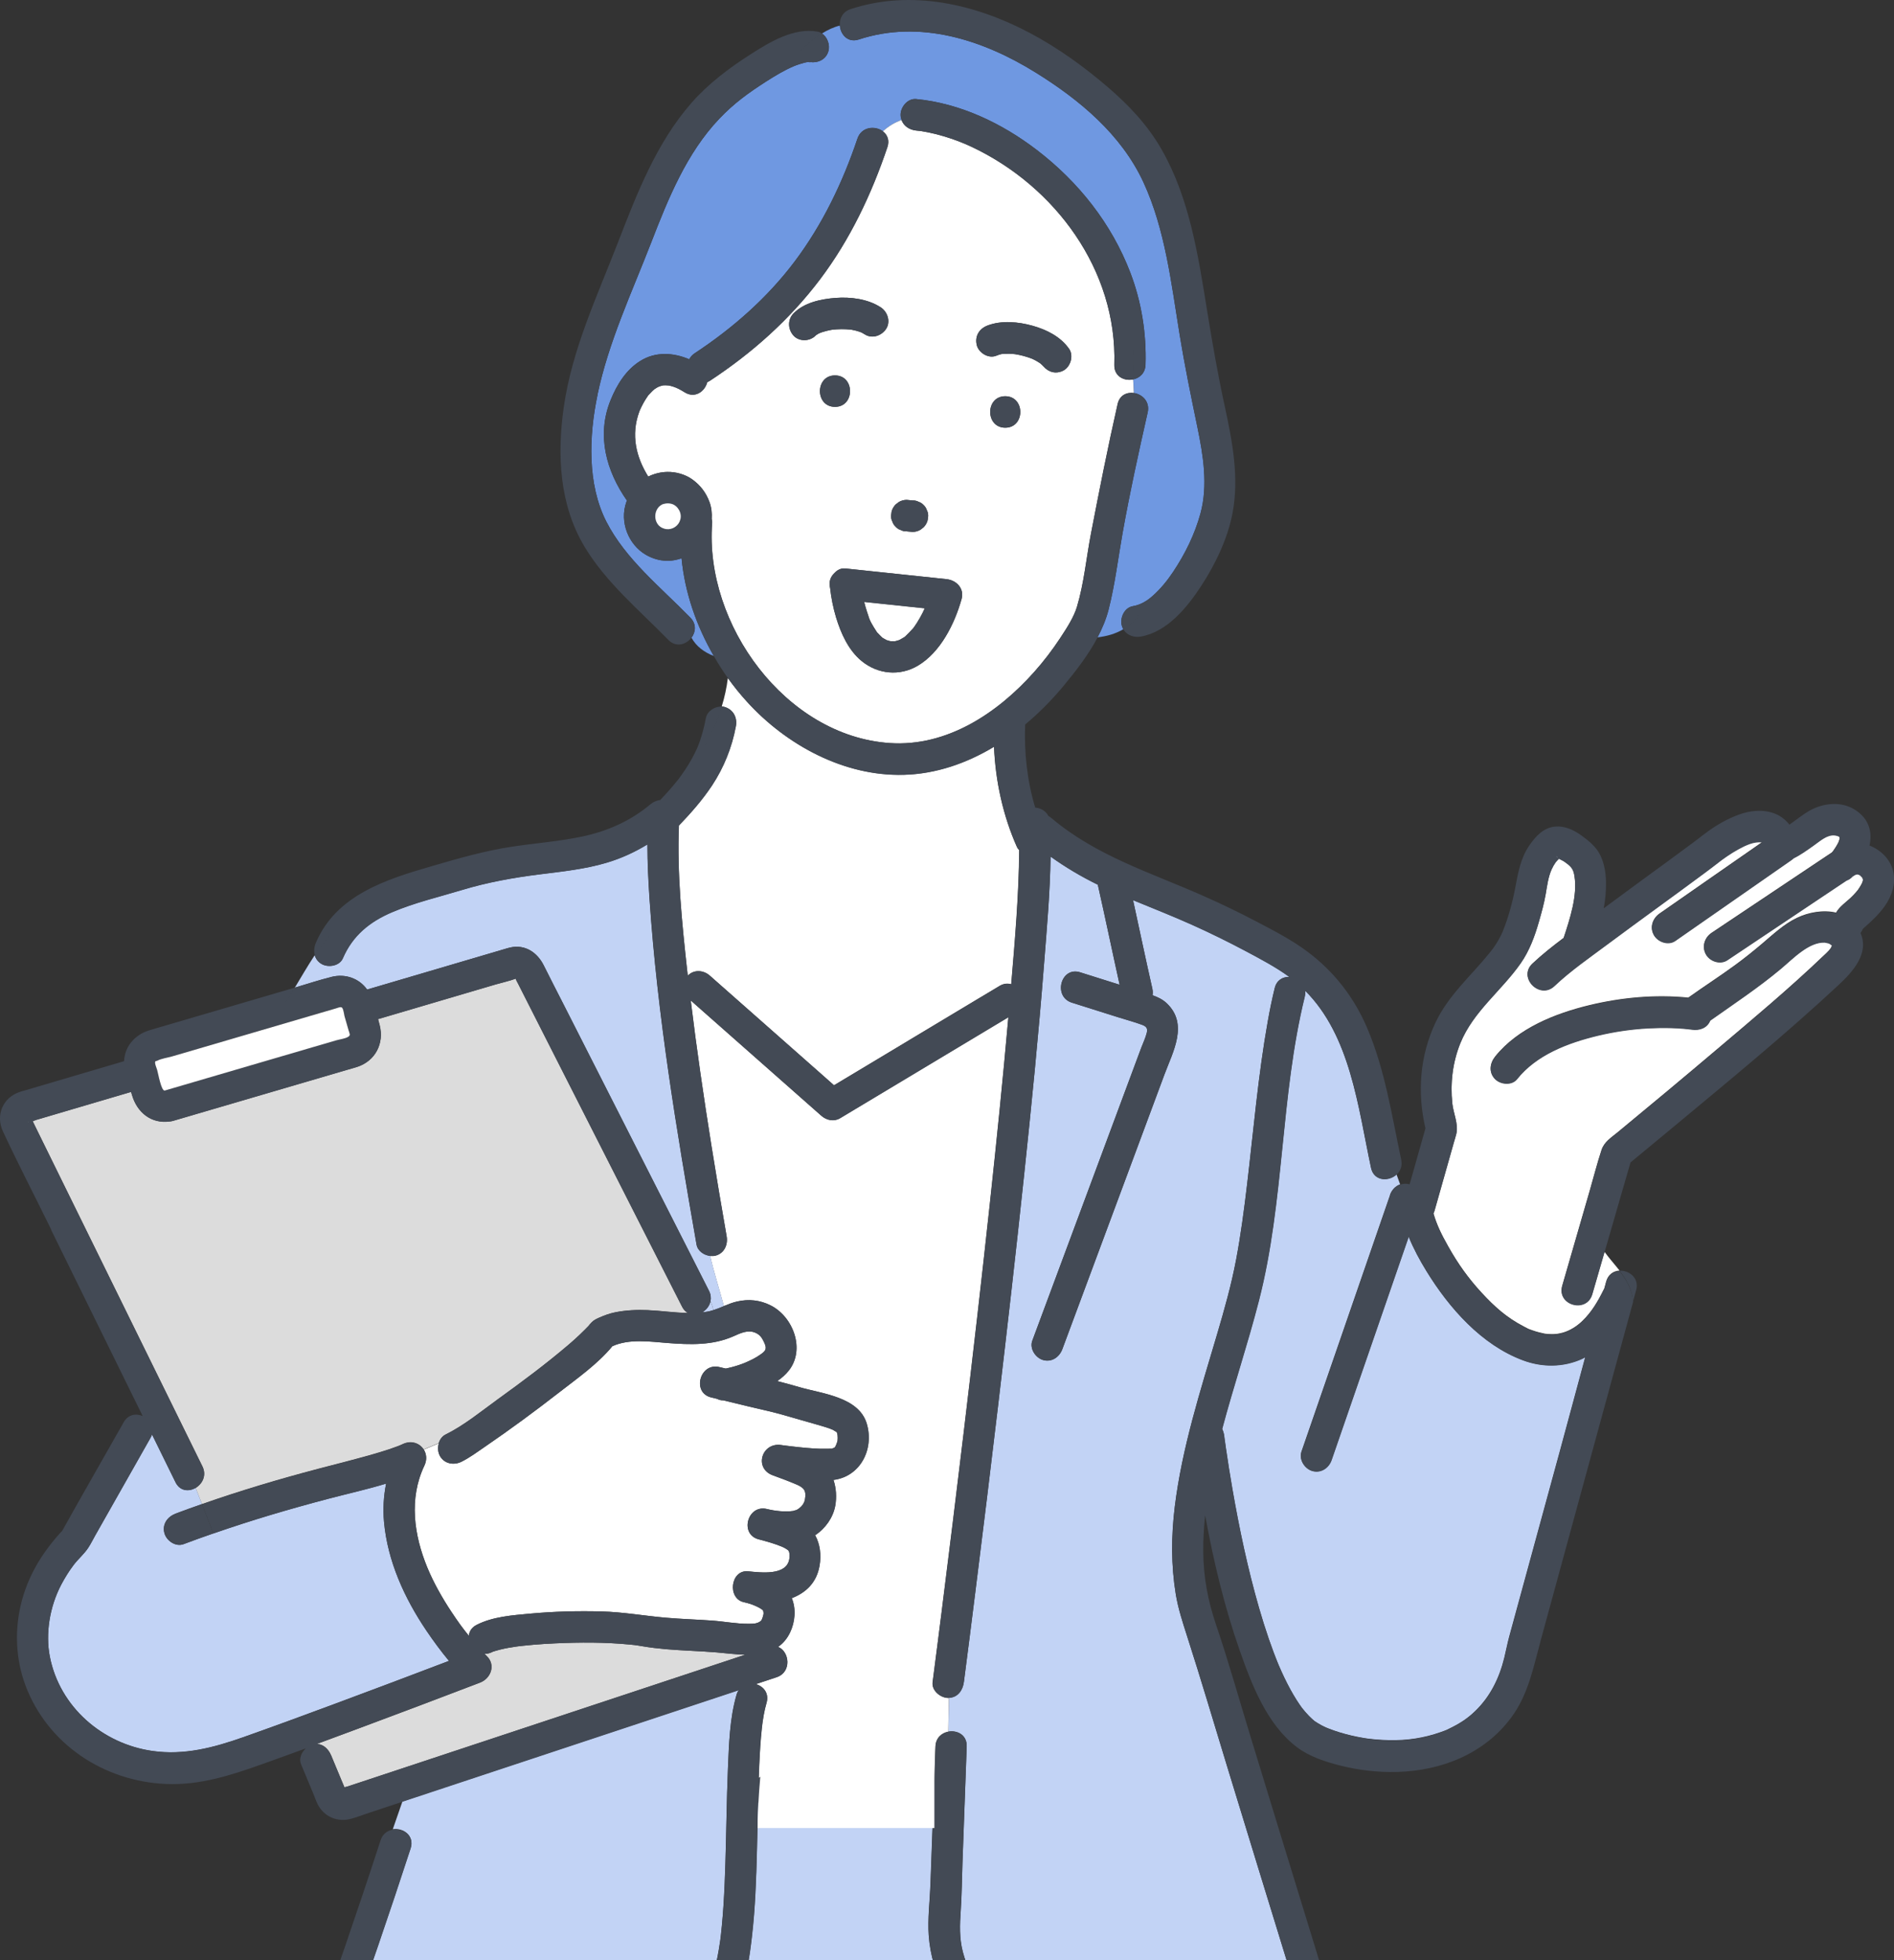 <svg width="174" height="180" viewBox="0 0 174 180" fill="none" xmlns="http://www.w3.org/2000/svg">
<rect x="0" y="0" width="174" height="180" fill="#333333" stroke="none"/>
<g clip-path="url(#clip0_143_3868)">
<path d="M79.107 30.511C79.147 30.527 79.187 30.547 79.231 30.559C79.195 30.547 79.171 30.539 79.143 30.531C79.135 30.527 79.127 30.519 79.115 30.515C79.115 30.515 79.107 30.515 79.103 30.511H79.107Z" fill="#C2D3F5"/>
<path d="M85.12 55.515C85.148 55.346 85.196 55.298 85.192 55.346C85.168 55.395 85.152 55.439 85.136 55.491C85.132 55.499 85.128 55.511 85.124 55.519L85.12 55.515Z" fill="#C2D3F5"/>
<path d="M79.059 30.491C79.059 30.491 79.023 30.479 79.003 30.475C79.019 30.475 79.067 30.491 79.111 30.511C79.095 30.503 79.079 30.499 79.059 30.491Z" fill="#C2D3F5"/>
<path d="M83.928 57.645C84.002 57.549 83.971 57.588 83.928 57.645V57.645Z" fill="#C2D3F5"/>
<path d="M84.27 57.143C84.186 57.272 84.103 57.4 84.016 57.524C83.984 57.568 83.952 57.612 83.916 57.661C83.9 57.677 83.888 57.697 83.876 57.709C83.646 57.974 83.399 58.206 83.148 58.455C83.145 58.459 83.141 58.467 83.133 58.471C83.089 58.499 83.049 58.523 83.013 58.547C82.89 58.627 82.759 58.683 82.635 58.764C82.56 58.784 82.488 58.816 82.413 58.836C82.357 58.852 82.302 58.864 82.246 58.876C82.214 58.884 82.194 58.892 82.174 58.896C82.051 58.896 81.856 58.88 81.824 58.88C81.772 58.868 81.721 58.86 81.673 58.848C81.59 58.828 81.506 58.792 81.423 58.768C81.315 58.703 81.2 58.639 81.093 58.575C81.077 58.567 81.073 58.567 81.061 58.559C81.033 58.531 81.001 58.503 80.985 58.487C80.874 58.374 80.758 58.27 80.655 58.15C80.639 58.134 80.615 58.11 80.591 58.09C80.567 58.058 80.548 58.026 80.528 57.998C80.44 57.861 80.349 57.725 80.265 57.584C80.118 57.332 79.923 57.027 79.844 56.742C79.967 57.175 79.8 56.618 79.76 56.505C79.713 56.369 79.665 56.229 79.621 56.088C79.537 55.824 79.462 55.555 79.394 55.286C79.394 55.278 79.394 55.274 79.39 55.266C81.248 55.463 83.101 55.659 84.958 55.852C84.89 55.996 84.827 56.141 84.755 56.281C84.604 56.574 84.445 56.858 84.27 57.135V57.143Z" fill="white"/>
<path d="M44.107 154.511C45.082 154.138 45.563 152.914 44.74 152.096C44.664 152.02 44.597 151.944 44.521 151.868C44.744 151.872 44.982 151.828 45.221 151.703C45.237 151.695 45.245 151.691 45.257 151.683C45.312 151.671 45.372 151.643 45.424 151.627C45.611 151.571 45.798 151.515 45.989 151.471C46.466 151.354 46.951 151.274 47.44 151.202C47.5 151.194 47.706 151.166 47.722 151.166C47.83 151.154 47.933 151.142 48.041 151.13C48.375 151.094 48.709 151.061 49.039 151.033C49.695 150.977 50.347 150.937 51.003 150.909C53.282 150.805 55.589 150.797 57.863 151.017C58.007 151.029 58.15 151.045 58.293 151.061C58.313 151.061 58.464 151.086 58.532 151.094C58.695 151.118 58.858 151.146 59.025 151.174C59.748 151.294 60.476 151.382 61.208 151.446C62.751 151.579 64.302 151.615 65.845 151.739C66.664 151.807 67.579 151.928 68.47 151.952C67.277 152.349 66.08 152.742 64.887 153.139C57.092 155.722 49.297 158.305 41.503 160.884C38.663 161.823 35.828 162.765 32.988 163.704C32.642 163.82 32.296 163.932 31.954 164.045C31.914 164.057 31.763 164.089 31.644 164.125C31.544 163.884 31.437 163.644 31.338 163.399C31.032 162.665 30.725 161.931 30.423 161.197C30.18 160.615 29.719 160.174 29.115 160.142C30.34 159.693 31.564 159.24 32.785 158.782C36.567 157.375 40.345 155.951 44.115 154.507L44.107 154.511Z" fill="#DCDCDC"/>
<path d="M76.837 131.421C76.81 131.38 76.788 131.349 76.837 131.421V131.421Z" fill="#C2D3F5"/>
<path d="M143.092 78.726C143.056 78.754 143.027 78.771 143.031 78.746C143.031 78.763 142.879 78.412 143.092 78.726Z" fill="#C2D3F5"/>
<path d="M121.89 158.658C122.047 158.722 121.958 158.686 121.89 158.658V158.658Z" fill="#C2D3F5"/>
<path d="M67.873 155.177C67.79 155.301 67.714 155.441 67.666 155.61C67.038 157.768 66.97 160.13 66.875 162.364C66.752 165.272 66.732 168.184 66.64 171.092C66.6 172.379 66.549 173.667 66.465 174.954C66.425 175.572 66.378 176.19 66.318 176.807C66.29 177.1 66.258 177.397 66.227 177.69C66.211 177.818 66.195 177.95 66.179 178.079C66.171 178.135 66.167 178.171 66.163 178.195C66.163 178.223 66.155 178.251 66.147 178.299C66.012 179.238 65.845 180.177 65.574 181.087C65.511 181.308 65.431 181.524 65.36 181.741C65.348 181.773 65.312 181.857 65.292 181.909C65.268 181.961 65.244 182.013 65.221 182.066C64.97 182.571 64.652 183.048 64.282 183.473C63.224 184.689 61.892 185.579 60.5 186.369C59.931 186.694 59.355 187.007 58.762 187.284C58.742 187.296 58.73 187.3 58.714 187.304C58.706 187.304 58.706 187.304 58.694 187.312C58.595 187.352 58.496 187.392 58.392 187.432C58.185 187.512 57.975 187.585 57.768 187.653C55.608 188.363 53.664 188.599 51.48 188.748C46.692 189.073 41.856 188.748 37.096 188.218C36.122 188.11 35.151 187.99 34.181 187.857C34.062 187.841 33.767 187.801 33.7 187.789C33.521 187.765 33.338 187.737 33.159 187.713C32.837 187.665 32.511 187.617 32.189 187.569C32.01 187.54 31.831 187.508 31.652 187.48C33.743 181.584 35.78 175.664 37.72 169.716C38.102 168.545 37.025 167.827 36.086 167.975L36.973 165.421C43.085 163.395 49.198 161.37 55.31 159.348C59.498 157.96 63.685 156.573 67.873 155.185V155.177Z" fill="#C2D3F5"/>
<path d="M88.544 154.471C88.548 154.435 88.552 154.395 88.56 154.359C88.914 151.651 89.256 148.944 89.594 146.237C90.314 140.521 91.01 134.802 91.69 129.078C92.521 122.063 93.325 115.044 94.068 108.021C94.76 101.511 95.412 94.994 95.918 88.464C96.168 85.219 96.466 81.93 96.51 78.653C97.886 79.636 99.33 80.494 100.857 81.24C100.857 81.244 100.857 81.252 100.857 81.256C101.549 84.309 102.177 87.373 102.857 90.425C101.648 90.044 100.439 89.663 99.226 89.282C97.461 88.725 96.713 91.512 98.467 92.066C99.891 92.515 101.314 92.964 102.738 93.413C103.462 93.642 104.209 93.838 104.921 94.103C105.311 94.248 105.458 94.424 105.347 94.857C105.231 95.323 105.005 95.78 104.838 96.229C104.428 97.324 104.022 98.423 103.613 99.518C102.416 102.739 101.215 105.959 100.018 109.18C98.292 113.825 96.562 118.469 94.836 123.11C94.561 123.844 95.142 124.694 95.834 124.887C96.629 125.107 97.325 124.606 97.596 123.88C98.296 122.003 98.992 120.122 99.692 118.245C102.121 111.715 104.551 105.185 106.977 98.656C107.753 96.57 109.204 94.031 107.18 92.122C106.798 91.761 106.349 91.556 105.88 91.388C105.911 91.191 105.907 90.991 105.864 90.79C105.251 88.083 104.683 85.368 104.09 82.656C105.9 83.402 107.721 84.116 109.507 84.918C111.177 85.668 112.819 86.471 114.434 87.333C115.786 88.055 117.218 88.805 118.447 89.707C117.866 89.687 117.289 89.988 117.106 90.73C116.86 91.737 116.649 92.751 116.47 93.774C115.583 98.74 115.158 103.777 114.565 108.783C114.291 111.089 113.988 113.391 113.559 115.67C113.122 117.984 112.485 120.246 111.817 122.5C110.274 127.726 108.592 132.928 107.924 138.363C107.598 141.034 107.582 143.722 108.015 146.381C108.23 147.701 108.64 148.94 109.045 150.207C110.326 154.182 111.507 158.193 112.728 162.184C114.601 168.304 116.474 174.425 118.363 180.542C119.075 182.848 119.791 185.154 120.518 187.456C120.614 187.761 120.705 188.074 120.797 188.391C120.332 188.359 119.866 188.327 119.409 188.283C117.337 188.086 115.265 187.889 113.193 187.693C108.743 187.272 104.293 186.851 99.847 186.429C98.725 186.325 97.604 186.221 96.482 186.113C94.192 185.892 92.084 184.825 90.529 183.117C89.531 182.018 88.823 180.67 88.449 179.23C88.123 177.963 88.167 176.751 88.258 175.46C88.358 174.008 88.365 172.544 88.417 171.092C88.548 167.518 88.676 163.949 88.807 160.375C88.847 159.312 87.932 158.863 87.125 159.011L87.18 155.903C87.984 155.867 88.445 155.217 88.544 154.467V154.471Z" fill="#C2D3F5"/>
<path d="M147.55 117.707C147.526 117.795 147.502 117.888 147.478 117.976C147.442 118.096 147.41 118.221 147.375 118.345C147.359 118.373 147.343 118.393 147.327 118.421C146.798 119.496 146.229 120.463 145.39 121.277C144.849 121.806 144.213 122.191 143.581 122.372C143.41 122.42 143.239 122.452 143.064 122.484C143.004 122.484 142.797 122.508 142.738 122.508C142.551 122.512 142.364 122.508 142.181 122.496C142.109 122.492 142.038 122.484 141.966 122.476C141.958 122.476 141.954 122.476 141.938 122.472C141.556 122.396 141.183 122.304 140.813 122.171C140.34 122.007 140.447 122.047 139.974 121.798C138.419 120.988 137.321 120.009 136.104 118.69C134.899 117.382 133.961 116.075 133.058 114.47C132.434 113.363 132.004 112.505 131.686 111.41C131.726 111.326 131.761 111.242 131.789 111.145C132.382 109.056 132.974 106.966 133.567 104.872C133.643 104.608 133.73 104.343 133.794 104.074C133.992 103.196 133.511 102.193 133.42 101.307C133.225 99.43 133.448 97.54 134.152 95.788C135.333 92.852 137.942 90.959 139.711 88.42C140.507 87.277 140.996 85.945 141.378 84.609C141.616 83.779 141.851 82.937 141.998 82.087C142.129 81.325 142.225 80.526 142.543 79.812C142.646 79.58 142.781 79.347 142.928 79.139C143 79.042 143.127 78.934 143.215 78.83C143.342 78.91 143.561 78.994 143.64 79.05C144.316 79.512 144.531 79.728 144.643 80.422C144.933 82.223 144.229 84.361 143.648 86.121C142.654 86.868 141.676 87.638 140.777 88.484C139.429 89.755 141.457 91.797 142.801 90.525C144.312 89.098 146.058 87.898 147.721 86.659C150.644 84.485 153.602 82.359 156.529 80.194C156.983 79.857 157.436 79.516 157.886 79.167C157.917 79.143 157.933 79.127 157.957 79.111C157.965 79.103 157.973 79.099 157.993 79.082C158.06 79.03 158.128 78.982 158.196 78.93C158.339 78.822 158.486 78.718 158.637 78.617C158.987 78.376 159.349 78.152 159.723 77.947C160.351 77.602 161.131 77.225 161.842 77.326C161.827 77.326 161.842 77.326 161.87 77.338C158.737 79.524 155.591 81.694 152.461 83.883C151.825 84.329 151.53 85.143 151.948 85.861C152.318 86.499 153.272 86.823 153.909 86.378C157.46 83.895 161.031 81.437 164.583 78.95C164.654 78.902 164.718 78.846 164.781 78.786C165.422 78.473 165.998 78.056 166.587 77.638C167.239 77.181 167.863 76.588 168.587 76.688C168.85 76.724 168.965 76.8 169.029 76.88C168.977 76.84 168.985 77.061 169.029 76.937C168.945 77.161 168.957 77.205 168.882 77.366C168.81 77.51 168.726 77.651 168.643 77.787C168.623 77.823 168.428 78.096 168.412 78.132C168.373 78.184 168.333 78.228 168.289 78.28C168.289 78.28 168.289 78.28 168.285 78.28C167.975 78.485 167.669 78.693 167.358 78.898C163.986 81.152 160.614 83.406 157.241 85.656C156.593 86.089 156.319 86.924 156.728 87.634C157.102 88.279 158.041 88.584 158.689 88.151C159.186 87.818 159.679 87.489 160.176 87.156C162.26 85.765 164.344 84.373 166.424 82.981C167.303 82.391 168.186 81.806 169.064 81.216C169.255 81.088 169.446 80.96 169.637 80.835C169.828 80.767 170.019 80.651 170.194 80.462C170.194 80.458 170.202 80.454 170.206 80.45C170.222 80.438 170.234 80.43 170.25 80.422C170.309 80.382 170.369 80.346 170.433 80.314C170.444 80.31 170.456 80.302 170.464 80.298C170.52 80.282 170.576 80.27 170.596 80.262C170.596 80.262 170.6 80.262 170.604 80.262C170.615 80.262 170.635 80.262 170.647 80.262C170.679 80.274 170.715 80.286 170.751 80.294C170.771 80.302 170.786 80.31 170.802 80.318C170.822 80.342 170.866 80.362 170.894 80.374C170.977 80.454 171.077 80.558 171.081 80.562C171.089 80.57 171.097 80.579 171.101 80.591C171.101 80.594 171.105 80.599 171.109 80.603C171.101 80.627 171.132 80.747 171.152 80.767C171.152 80.771 171.152 80.779 171.152 80.783C171.14 80.839 171.128 80.891 171.113 80.948C171.101 80.984 171.089 81.024 171.073 81.064C171.045 81.124 171.017 81.18 170.985 81.236C170.894 81.401 170.794 81.557 170.687 81.71C170.687 81.714 170.679 81.722 170.671 81.734C170.671 81.734 170.671 81.734 170.667 81.738C170.608 81.81 170.548 81.882 170.488 81.95C170.361 82.095 170.23 82.235 170.091 82.367C169.609 82.841 169.013 83.214 168.675 83.803C167.498 83.526 166.145 83.771 165.076 84.285C163.863 84.866 162.873 85.817 161.85 86.679C161.047 87.357 160.232 88.015 159.381 88.632C157.977 89.659 156.513 90.598 155.098 91.608C152.075 91.304 148.989 91.588 146.038 92.294C142.889 93.052 139.441 94.408 137.349 97.027C136.864 97.637 136.752 98.467 137.349 99.069C137.854 99.578 138.888 99.678 139.373 99.069C141.155 96.835 144.03 95.744 146.798 95.078C148.325 94.713 149.872 94.488 151.439 94.404C152.151 94.368 152.863 94.356 153.575 94.38C153.932 94.392 154.294 94.412 154.652 94.44C154.811 94.452 154.966 94.468 155.126 94.488C155.189 94.496 155.249 94.504 155.312 94.508C155.336 94.508 155.372 94.516 155.424 94.524C156.132 94.633 156.832 94.38 157.118 93.694C159.305 92.146 161.528 90.678 163.592 88.953C164.726 88.007 166.173 86.454 167.649 86.523C167.633 86.531 167.871 86.571 167.987 86.599C168.019 86.615 168.086 86.647 168.102 86.655C168.178 86.691 168.289 86.819 168.281 86.763C168.357 87.028 167.736 87.561 167.533 87.754C164.392 90.758 161.047 93.55 157.73 96.357C154.708 98.916 151.666 101.451 148.607 103.974C148.015 104.463 147.383 104.836 147.128 105.598C146.722 106.83 146.404 108.097 146.042 109.344C145.203 112.248 144.36 115.152 143.521 118.056C143.004 119.845 145.768 120.603 146.281 118.822C146.432 118.301 146.583 117.779 146.734 117.258C146.957 116.488 147.18 115.718 147.402 114.952C147.844 115.561 148.341 116.107 148.786 116.676C148.25 116.704 147.737 117.013 147.55 117.695V117.707Z" fill="white"/>
<path d="M65.272 119.488C65.4 119.761 65.475 120.033 65.543 120.306C65.376 120.358 65.209 120.406 65.034 120.438C64.859 120.471 64.684 120.491 64.505 120.511C64.883 120.294 65.181 119.925 65.272 119.484V119.488Z" fill="#C2D3F5"/>
<path d="M65.75 115.292C66.546 115.072 66.884 114.282 66.748 113.515C66.267 110.756 65.802 107.992 65.356 105.221C64.649 100.781 63.996 96.329 63.452 91.865C63.877 92.242 64.303 92.615 64.728 92.992C68.299 96.144 71.874 99.297 75.446 102.449C75.927 102.875 76.603 103.019 77.18 102.674C77.848 102.273 78.516 101.872 79.188 101.471C83.67 98.784 88.152 96.092 92.634 93.405C92.129 99.153 91.54 104.896 90.92 110.632C90.168 117.594 89.365 124.549 88.534 131.5C87.881 136.943 87.213 142.386 86.525 147.828C86.247 150.042 85.965 152.256 85.674 154.47C85.571 155.249 86.41 155.914 87.106 155.914C87.13 155.914 87.15 155.91 87.174 155.906L87.118 159.015C86.509 159.127 85.965 159.58 85.937 160.378C85.937 160.475 85.929 160.571 85.925 160.667C85.889 161.69 85.849 162.713 85.814 163.732C85.718 163.707 85.623 163.691 85.515 163.687C84.883 163.659 84.251 163.631 83.622 163.599C79.279 163.399 74.937 163.202 70.594 163.002C70.216 162.986 69.922 163.094 69.699 163.274C69.715 162.857 69.727 162.44 69.747 162.027C69.799 160.92 69.862 159.817 69.981 158.714C69.997 158.566 70.013 158.421 70.033 158.273C70.041 158.209 70.057 158.092 70.061 158.068C70.093 157.872 70.121 157.679 70.156 157.483C70.224 157.106 70.308 156.737 70.415 156.368C70.674 155.477 70.121 154.843 69.433 154.647C70.069 154.434 70.705 154.226 71.342 154.013C72.749 153.548 72.531 151.647 71.473 151.23C71.91 150.921 72.292 150.5 72.578 149.902C73.036 148.951 73.147 147.74 72.734 146.754C74.002 146.268 75.012 145.354 75.287 143.769C75.454 142.787 75.334 141.792 74.881 140.978C75.82 140.352 76.535 139.349 76.73 138.255C76.865 137.488 76.818 136.646 76.563 135.896C79.009 135.595 80.317 133.101 79.629 130.75C78.906 128.267 75.501 127.983 73.421 127.373C72.749 127.176 72.073 126.992 71.397 126.819C71.795 126.547 72.157 126.234 72.455 125.861C74.002 123.916 72.865 120.903 70.781 119.865C69.811 119.379 68.776 119.271 67.719 119.512C67.293 119.608 66.895 119.768 66.498 119.933C66.1 118.433 65.603 116.913 65.233 115.32C65.404 115.34 65.579 115.332 65.738 115.288L65.75 115.292Z" fill="white"/>
<path d="M83.022 71.145C85.996 71.06 88.8 70.082 91.317 68.566C91.445 71.722 92.145 74.899 93.413 77.754C93.465 77.875 93.544 77.971 93.628 78.059C93.6 82.171 93.238 86.29 92.896 90.381C92.57 90.281 92.2 90.309 91.819 90.537C91.15 90.938 90.482 91.339 89.81 91.74C85.412 94.38 81.013 97.019 76.615 99.658C76.384 99.453 76.154 99.249 75.923 99.044C72.352 95.892 68.776 92.739 65.205 89.587C64.621 89.073 63.758 89.005 63.181 89.587C63.161 89.406 63.137 89.23 63.117 89.049C62.636 84.669 62.191 80.217 62.366 75.801C63.467 74.654 64.525 73.455 65.408 72.123C66.49 70.487 67.237 68.63 67.595 66.701C67.743 65.902 67.385 65.18 66.597 64.924C66.506 64.892 66.406 64.88 66.307 64.872C66.565 64.033 66.756 63.167 66.868 62.269C67.408 63.023 67.989 63.74 68.606 64.418C72.232 68.413 77.546 71.293 83.018 71.141L83.022 71.145Z" fill="white"/>
<path d="M54.888 36.258C55.907 31.397 58.046 26.857 59.832 22.252C61.391 18.233 63.077 14.062 66.083 10.901C67.431 9.486 68.728 8.547 70.406 7.472C71.21 6.959 72.045 6.453 72.924 6.08C73.194 5.964 73.619 5.828 73.969 5.739C74.033 5.723 74.097 5.711 74.16 5.703C74.172 5.703 74.18 5.703 74.196 5.703C74.323 5.703 74.645 5.739 74.347 5.687C75.111 5.824 75.886 5.491 76.109 4.681C76.264 4.119 76.01 3.405 75.512 3.076C76.041 2.743 76.594 2.487 77.159 2.346C77.222 3.18 77.895 3.959 78.905 3.626C84.508 1.785 90.302 3.654 95.146 6.662C99.179 9.165 103.016 12.345 105.053 16.749C107.049 21.073 107.606 26.018 108.365 30.675C108.831 33.539 109.411 36.362 110 39.202C110.537 41.781 110.994 44.549 110.29 47.144C109.769 49.061 108.882 50.858 107.773 52.522C107.236 53.324 106.623 54.078 105.9 54.72C105.343 55.218 104.77 55.546 104.058 55.671C103.295 55.807 102.869 56.75 103.06 57.448C103.092 57.572 103.144 57.676 103.199 57.781C102.456 58.218 101.652 58.43 100.825 58.531C101.259 57.704 101.621 56.85 101.847 55.956C102.428 53.677 102.71 51.303 103.12 48.993C103.78 45.263 104.599 41.56 105.434 37.867C105.657 36.876 104.937 36.202 104.17 36.086C104.154 35.669 104.126 35.255 104.106 34.838C104.695 34.714 105.216 34.265 105.24 33.487C105.331 30.623 104.874 27.727 103.848 25.048C102.118 20.523 99.067 16.689 95.25 13.769C92.04 11.315 88.211 9.486 84.17 9.096C83.395 9.02 82.738 9.818 82.738 10.54C82.738 10.713 82.774 10.873 82.826 11.018C82.198 11.246 81.625 11.583 81.116 12.056C80.408 11.519 79.143 11.615 78.769 12.734C77.413 16.761 75.552 20.624 72.995 24.021C70.474 27.366 67.292 30.15 63.816 32.44C63.582 32.592 63.427 32.785 63.319 32.989C61.86 32.372 60.233 32.259 58.81 33.15C57.501 33.972 56.674 35.32 56.101 36.723C54.769 39.98 55.712 43.273 57.601 45.968C57.577 46.021 57.549 46.077 57.529 46.133C56.913 47.922 57.716 49.983 59.323 50.934C60.003 51.335 60.846 51.556 61.637 51.479C61.983 51.447 62.301 51.367 62.615 51.263C62.918 54.419 63.987 57.492 65.582 60.243C64.687 59.894 63.971 59.365 63.526 58.563C63.916 58.049 64.003 57.311 63.423 56.718C60.699 53.922 57.477 51.363 55.708 47.906C53.95 44.468 54.097 40.064 54.896 36.262L54.888 36.258Z" fill="#6F98E1"/>
<path d="M82.822 11.022C83.021 11.579 83.558 11.928 84.166 11.989C84.278 12.001 84.393 12.013 84.504 12.025C84.556 12.033 84.628 12.041 84.659 12.045C84.866 12.081 85.073 12.113 85.276 12.157C85.749 12.253 86.218 12.37 86.684 12.51C87.65 12.795 88.517 13.132 89.32 13.513C96.912 17.114 102.647 24.795 102.372 33.491C102.337 34.57 103.287 35.019 104.102 34.843C104.126 35.26 104.15 35.673 104.166 36.09C103.526 35.994 102.858 36.278 102.671 37.101C101.776 41.047 100.992 45.014 100.225 48.989C99.795 51.219 99.589 53.529 98.94 55.707C98.658 56.65 98.042 57.612 97.401 58.583C96.681 59.678 95.886 60.717 95.015 61.695C91.639 65.49 86.99 68.59 81.74 68.233C72.172 67.587 64.707 57.324 65.419 48.03C65.427 47.902 65.411 47.774 65.38 47.653C65.415 47.12 65.356 46.582 65.173 46.089C64.851 45.227 64.334 44.553 63.594 44.019C62.954 43.558 62.095 43.322 61.315 43.334C60.715 43.342 60.094 43.49 59.55 43.763C58.444 41.99 57.931 39.944 58.73 37.786C58.742 37.754 58.754 37.722 58.766 37.694C58.814 37.586 58.861 37.478 58.913 37.373C59.029 37.137 59.156 36.904 59.295 36.684C59.363 36.575 59.43 36.471 59.502 36.371C59.534 36.323 59.545 36.306 59.55 36.298C59.565 36.282 59.589 36.258 59.629 36.214C59.728 36.106 59.832 35.998 59.935 35.893C59.959 35.865 60.062 35.781 60.106 35.745C60.186 35.689 60.269 35.637 60.353 35.585C60.397 35.56 60.496 35.512 60.54 35.492C60.663 35.452 60.782 35.412 60.91 35.384C60.985 35.38 61.065 35.372 61.14 35.376C61.144 35.376 61.371 35.396 61.411 35.392C61.554 35.416 61.693 35.452 61.832 35.496C62.218 35.617 62.556 35.813 62.902 36.026C63.856 36.615 64.755 35.929 64.974 35.083C65.065 35.047 65.157 34.999 65.248 34.939C69.102 32.404 72.542 29.344 75.334 25.646C78.09 21.996 80.062 17.836 81.522 13.505C81.737 12.867 81.51 12.366 81.108 12.061C81.617 11.591 82.19 11.251 82.818 11.022H82.822ZM92.351 39.275C94.196 39.275 94.192 36.387 92.351 36.387C90.509 36.387 90.509 39.275 92.351 39.275ZM89.73 31.67C89.889 32.384 90.788 32.945 91.492 32.677C91.647 32.617 91.85 32.54 92.04 32.504C92.052 32.504 92.076 32.504 92.124 32.504C92.188 32.504 92.251 32.492 92.311 32.492C92.438 32.484 92.57 32.484 92.697 32.484C92.828 32.484 92.959 32.492 93.09 32.504C93.146 32.508 93.202 32.516 93.257 32.52C93.512 32.564 93.766 32.612 94.017 32.681C94.279 32.753 94.542 32.837 94.793 32.933C94.824 32.945 94.86 32.961 94.876 32.969C94.983 33.022 95.091 33.074 95.198 33.134C95.309 33.194 95.417 33.258 95.52 33.33C95.544 33.346 95.564 33.362 95.584 33.375C95.648 33.431 95.711 33.487 95.771 33.547C95.795 33.575 95.819 33.603 95.846 33.627C95.854 33.635 95.858 33.635 95.862 33.639C96.328 34.189 97.031 34.377 97.708 34.016C98.352 33.671 98.65 32.661 98.221 32.039C97.433 30.908 96.145 30.27 94.852 29.909C93.556 29.548 92.013 29.4 90.728 29.889C89.977 30.174 89.543 30.844 89.73 31.666V31.67ZM85.149 46.843C85.089 46.663 84.993 46.51 84.854 46.378C84.723 46.237 84.572 46.137 84.393 46.081C84.222 45.989 84.039 45.949 83.84 45.957C83.816 45.957 83.796 45.953 83.773 45.949C83.614 45.933 83.459 45.917 83.299 45.904C83.041 45.904 82.798 45.973 82.576 46.101C82.48 46.177 82.381 46.254 82.285 46.326C82.106 46.506 81.987 46.719 81.915 46.963C81.9 47.092 81.88 47.22 81.864 47.348C81.856 47.549 81.895 47.733 81.987 47.906C82.047 48.087 82.142 48.239 82.281 48.371C82.412 48.512 82.564 48.612 82.743 48.668C82.914 48.76 83.097 48.8 83.295 48.792C83.319 48.792 83.339 48.796 83.363 48.8C83.522 48.816 83.677 48.833 83.836 48.844C84.095 48.844 84.337 48.776 84.56 48.648C84.656 48.572 84.755 48.496 84.85 48.423C85.029 48.243 85.149 48.03 85.22 47.786C85.236 47.657 85.256 47.529 85.272 47.401C85.28 47.2 85.24 47.016 85.149 46.843ZM76.264 54.011C76.364 54.917 76.547 55.827 76.809 56.698C77.254 58.166 77.947 59.71 79.156 60.701C80.639 61.916 82.647 62.117 84.314 61.134C86.401 59.903 87.698 57.291 88.338 55.013C88.612 54.035 87.861 53.281 86.958 53.184C86.568 53.144 86.179 53.1 85.789 53.06C83.077 52.775 80.368 52.49 77.656 52.202C77.274 52.161 76.94 52.33 76.69 52.591C76.392 52.863 76.189 53.248 76.225 53.645C76.221 53.778 76.237 53.898 76.264 54.011ZM76.71 37.361C78.555 37.361 78.551 34.474 76.71 34.474C74.868 34.474 74.868 37.361 76.71 37.361ZM80.897 28.213C79.708 27.447 78.145 27.254 76.765 27.358C75.421 27.462 73.89 27.775 72.904 28.778C72.339 29.352 72.379 30.242 72.904 30.82C73.425 31.393 74.399 31.357 74.928 30.82C74.944 30.8 74.964 30.784 74.984 30.767C75.051 30.727 75.115 30.683 75.187 30.643C75.222 30.623 75.262 30.603 75.302 30.587C75.389 30.555 75.477 30.519 75.568 30.491C75.823 30.41 76.081 30.346 76.344 30.298C76.392 30.29 76.443 30.282 76.491 30.274C76.61 30.262 76.73 30.25 76.853 30.242C77.143 30.222 77.433 30.218 77.728 30.234C77.875 30.242 78.018 30.254 78.165 30.266C78.205 30.274 78.245 30.278 78.281 30.286C78.527 30.33 78.774 30.395 79.008 30.475C78.992 30.475 79.024 30.491 79.151 30.531C79.255 30.587 79.358 30.643 79.458 30.707C80.134 31.14 81.009 30.824 81.418 30.19C81.848 29.516 81.534 28.622 80.905 28.213H80.897Z" fill="white"/>
<path d="M29.532 88.512C30.144 88.873 31.182 88.709 31.492 87.995C32.391 85.905 33.958 84.637 36.014 83.763C38.086 82.881 40.309 82.363 42.461 81.713C44.787 81.012 47.161 80.587 49.567 80.286C51.651 80.025 53.767 79.808 55.783 79.199C57.099 78.802 58.32 78.236 59.474 77.534C59.474 79.211 59.557 80.891 59.669 82.564C60.388 93.201 62.15 103.793 63.987 114.282C64.091 114.875 64.668 115.264 65.244 115.325C65.614 116.913 66.111 118.437 66.509 119.937C66.191 120.069 65.873 120.202 65.542 120.306C65.475 120.033 65.395 119.761 65.272 119.488C65.332 119.195 65.304 118.87 65.133 118.533C65.029 118.325 64.922 118.12 64.819 117.912C62.886 114.109 60.953 110.307 59.024 106.505C56.598 101.732 54.172 96.955 51.747 92.182C51.15 91.007 50.542 89.84 49.957 88.66C49.368 87.465 48.243 86.703 46.875 87.008C46.68 87.052 46.493 87.112 46.302 87.168C43.053 88.127 39.8 89.082 36.551 90.04C35.608 90.317 34.67 90.594 33.727 90.87C32.996 89.848 31.735 89.386 30.447 89.711C29.317 89.996 28.204 90.361 27.086 90.694C27.675 89.719 28.255 88.709 28.912 87.718C29.003 88.031 29.198 88.315 29.532 88.512Z" fill="#C2D3F5"/>
<path d="M127.701 109.738C127.363 110.72 127.021 111.703 126.683 112.686C125.227 116.901 123.772 121.112 122.316 125.328C121.398 127.983 120.483 130.638 119.564 133.293C119.31 134.031 119.855 134.874 120.563 135.07C121.342 135.287 122.07 134.797 122.324 134.063C122.662 133.081 123.004 132.098 123.342 131.115C124.798 126.9 126.254 122.689 127.709 118.473C128.274 116.833 128.842 115.196 129.407 113.556C129.857 114.659 130.425 115.718 131.038 116.708C133.13 120.11 136.104 123.495 139.918 124.907C141.688 125.56 143.617 125.552 145.339 124.77C145.442 124.722 145.533 124.666 145.633 124.614C144.837 127.55 144.058 130.486 143.255 133.418C141.72 139.041 140.185 144.664 138.649 150.283C138.474 150.925 138.359 151.563 138.2 152.209C137.727 154.146 136.872 155.83 135.512 157.134C134.883 157.736 134.315 158.137 133.416 158.598C132.875 158.875 132.911 158.859 132.374 159.051C131.988 159.188 131.594 159.308 131.197 159.408C129.63 159.801 128.115 159.885 126.297 159.725C126.09 159.705 125.88 159.685 125.673 159.657C125.621 159.649 125.339 159.609 125.279 159.597C124.893 159.532 124.512 159.456 124.134 159.368C123.438 159.204 122.75 158.999 122.082 158.738C122.01 158.71 121.935 158.678 121.863 158.65C121.863 158.65 121.863 158.65 121.859 158.65C121.712 158.582 121.565 158.518 121.426 158.442C121.187 158.321 120.972 158.177 120.75 158.032C120.678 157.968 120.606 157.908 120.535 157.844C120.439 157.756 120.344 157.667 120.252 157.571C120.022 157.339 119.811 157.086 119.604 156.829C119.604 156.829 119.604 156.829 119.6 156.825C119.588 156.809 119.58 156.797 119.564 156.773C119.513 156.697 119.457 156.621 119.401 156.544C119.302 156.4 119.207 156.256 119.115 156.111C118.908 155.786 118.713 155.453 118.53 155.117C118.133 154.391 117.783 153.645 117.457 152.882C117.429 152.814 117.369 152.678 117.369 152.67C117.325 152.562 117.282 152.449 117.238 152.341C117.158 152.14 117.079 151.94 117.003 151.735C116.848 151.322 116.697 150.905 116.554 150.488C116.232 149.553 115.938 148.611 115.663 147.66C114.625 144.067 113.85 140.397 113.209 136.711C112.995 135.475 112.796 134.236 112.617 132.993C112.585 132.776 112.553 132.559 112.525 132.343C112.517 132.279 112.509 132.214 112.498 132.15C112.486 132.046 112.47 131.946 112.458 131.841C112.43 131.617 112.366 131.4 112.271 131.208C113.321 127.265 114.625 123.391 115.643 119.436C117.998 110.295 117.608 100.665 119.859 91.504C119.906 91.308 119.91 91.127 119.891 90.955C124.062 95.126 124.746 101.599 125.951 107.235C126.214 108.47 127.57 108.506 128.294 107.836C128.409 108.141 128.52 108.45 128.628 108.755C128.198 108.907 127.852 109.272 127.689 109.738H127.701Z" fill="#C2D3F5"/>
<path d="M35.112 191.15C35.112 191.05 35.1 190.958 35.084 190.87C36.309 191.022 37.533 191.158 38.758 191.279C43.694 191.76 48.74 192.037 53.672 191.431C55.915 191.154 58.138 190.725 60.206 189.779C63.033 188.487 66.083 186.522 67.603 183.698C68.569 181.897 68.847 179.771 69.078 177.77C69.38 175.159 69.468 172.52 69.535 169.893C69.575 168.421 69.603 166.945 69.639 165.473C69.865 165.713 70.184 165.878 70.597 165.898C71.23 165.926 71.862 165.954 72.49 165.986C76.833 166.187 81.176 166.383 85.518 166.584C85.59 166.584 85.65 166.58 85.713 166.572C85.634 168.713 85.558 170.851 85.479 172.993C85.423 174.533 85.212 176.186 85.32 177.714C85.578 181.32 87.376 184.568 90.247 186.722C92.148 188.15 94.371 188.808 96.701 189.029C98.03 189.153 99.354 189.281 100.682 189.406C105.327 189.847 109.972 190.284 114.613 190.721C115.623 190.817 116.633 190.914 117.644 191.006V209.195H33.93C34.193 208.93 34.356 208.557 34.392 208.156C34.857 202.505 35.104 196.818 35.108 191.146L35.112 191.15Z" fill="#C2D3F5"/>
<path d="M40.425 133.714C40.835 134.42 41.69 134.577 42.386 134.232C43.154 133.855 43.865 133.321 44.569 132.84C46.892 131.252 49.159 129.579 51.382 127.854C53.04 126.563 54.901 125.263 56.261 123.619C57.816 122.913 59.709 123.202 61.348 123.326C63.368 123.483 65.432 123.559 67.333 122.728C67.997 122.44 68.701 122.067 69.421 122.392C69.819 122.572 70.009 122.853 70.188 123.234C70.26 123.386 70.32 123.535 70.347 123.707C70.347 123.727 70.328 123.888 70.339 123.884C70.276 124.064 70.153 124.176 69.922 124.345C69.484 124.666 68.96 124.922 68.458 125.135C68.057 125.303 67.635 125.44 67.214 125.548C67.055 125.588 66.895 125.624 66.736 125.66C66.716 125.664 66.697 125.668 66.673 125.672C66.478 125.624 66.287 125.58 66.092 125.536C64.299 125.103 63.539 127.886 65.333 128.32C65.516 128.364 65.695 128.408 65.877 128.452C66.052 128.544 66.243 128.596 66.446 128.588C67.226 128.777 68.001 128.965 68.781 129.154C69.787 129.399 70.809 129.607 71.807 129.888C72.897 130.193 73.982 130.51 75.072 130.822C75.549 130.959 76.146 131.127 76.535 131.304C76.551 131.312 76.754 131.452 76.877 131.512C76.893 131.56 76.909 131.609 76.921 131.661C76.925 131.677 76.941 131.765 76.949 131.797C76.965 131.958 76.965 132.126 76.949 132.282C76.933 132.411 76.774 132.8 76.738 132.844C76.496 133.141 76.734 132.844 76.496 133.008C76.48 133.02 76.448 133.024 76.416 133.032C76.408 133.032 76.404 133.032 76.392 133.032C76.054 133.032 75.716 133.052 75.374 133.04C74.507 133.012 73.64 132.924 72.781 132.824C72.606 132.804 72.431 132.784 72.256 132.76C72.149 132.748 71.958 132.72 71.966 132.724C71.902 132.716 71.835 132.708 71.771 132.696C69.97 132.431 69.242 134.845 71.011 135.479C71.735 135.74 72.459 136.013 73.167 136.313C73.879 136.618 74.086 136.883 73.954 137.677C73.903 137.998 73.7 138.291 73.441 138.491C73.354 138.559 73.239 138.632 73.131 138.684C73.151 138.66 72.861 138.74 72.904 138.748C72.069 138.856 71.179 138.748 70.463 138.571C68.673 138.13 67.918 140.894 69.703 141.355C70.431 141.544 71.171 141.748 71.863 142.037C71.954 142.073 72.384 142.29 72.455 142.414C72.578 142.63 72.547 143.032 72.503 143.232C72.193 144.688 69.938 144.411 68.729 144.291C67.11 144.131 66.796 146.794 68.347 147.127C68.693 147.203 69.047 147.307 69.369 147.452C69.584 147.548 69.926 147.7 70.093 147.877C70.129 147.917 70.141 148.005 70.153 148.149C70.16 148.262 70.005 148.767 69.918 148.835C69.592 149.1 69.262 149.108 68.792 149.112C67.663 149.12 66.538 148.895 65.412 148.815C64.012 148.715 62.612 148.675 61.212 148.555C59.212 148.382 57.264 148.029 55.251 147.977C53.072 147.921 50.881 147.977 48.705 148.177C47.079 148.33 45.269 148.45 43.786 149.212C43.321 149.453 43.11 149.822 43.074 150.211C42.509 149.521 42.104 148.96 41.491 148.041C40.636 146.754 39.829 145.33 39.256 143.938C38.031 140.962 37.55 137.605 38.986 134.593C39.248 134.043 39.185 133.514 38.934 133.117L40.318 132.539C40.203 132.932 40.234 133.377 40.433 133.722L40.425 133.714Z" fill="white"/>
<path d="M3.388 102.815C3.933 102.654 4.474 102.494 5.019 102.334C6.784 101.812 8.546 101.295 10.312 100.773C10.888 100.605 11.465 100.432 12.042 100.264C12.069 100.352 12.097 100.44 12.121 100.529C12.595 102.173 13.903 103.2 15.573 102.979C15.681 102.971 15.792 102.955 15.907 102.919C19.522 101.86 23.133 100.801 26.748 99.743C28.454 99.241 30.16 98.744 31.866 98.243C32.188 98.146 32.519 98.066 32.837 97.958C34.475 97.412 35.306 95.82 34.881 94.143C34.833 93.955 34.777 93.766 34.73 93.578C36.658 93.008 38.587 92.443 40.516 91.873C42.186 91.38 43.853 90.891 45.523 90.397C46.127 90.221 46.78 90.084 47.376 89.864C47.388 89.888 47.4 89.92 47.412 89.964C47.448 90.068 47.515 90.173 47.567 90.269C47.81 90.75 48.056 91.231 48.299 91.713C49.209 93.51 50.124 95.306 51.035 97.103C53.532 102.021 56.03 106.934 58.527 111.851C59.907 114.563 61.283 117.278 62.663 119.989C62.806 120.27 62.993 120.451 63.204 120.567C61.967 120.547 60.719 120.358 59.506 120.306C58.511 120.266 57.509 120.306 56.531 120.503C56.01 120.607 55.521 120.784 55.036 121C54.801 121.104 54.566 121.213 54.379 121.401C53.882 121.903 54.185 121.642 54.308 121.498C54.288 121.522 54.268 121.55 54.244 121.574C53.608 122.24 52.96 122.865 52.256 123.463C50.136 125.268 48.04 126.824 45.742 128.484C44.207 129.595 42.64 130.887 40.934 131.729C40.611 131.89 40.405 132.187 40.305 132.523L38.921 133.101C38.559 132.527 37.792 132.235 37.012 132.6C36.969 132.62 36.806 132.692 36.762 132.712C36.678 132.748 36.591 132.78 36.507 132.812C36.253 132.908 35.998 132.997 35.74 133.085C35.147 133.281 34.547 133.458 33.942 133.63C32.387 134.068 30.817 134.461 29.254 134.87C25.646 135.82 22.071 136.883 18.552 138.119L17.971 136.627C18.588 136.262 18.997 135.479 18.592 134.653C18.5 134.469 18.413 134.288 18.321 134.104C16.567 130.538 14.813 126.976 13.06 123.411C10.646 118.505 8.236 113.604 5.822 108.699C5.007 107.042 4.191 105.386 3.38 103.733C3.253 103.473 3.13 103.212 2.998 102.951C3.141 102.899 3.281 102.839 3.38 102.807L3.388 102.815Z" fill="#DCDCDC"/>
<path d="M16.106 139.013C15.379 139.29 14.885 139.98 15.108 140.79C15.299 141.492 16.146 142.073 16.87 141.797C17.777 141.452 18.691 141.127 19.606 140.81C23.094 139.595 26.637 138.552 30.208 137.613C31.946 137.156 33.736 136.763 35.474 136.229C35.247 137.377 35.175 138.552 35.279 139.735C35.605 143.361 37.164 146.762 39.176 149.738C39.816 150.689 40.508 151.623 41.248 152.514C37.697 153.865 34.141 155.209 30.578 156.528C27.842 157.543 25.102 158.55 22.354 159.521C19.626 160.483 16.925 161.201 14.014 160.788C9.417 160.138 5.484 156.753 4.577 152.12C4.168 150.019 4.553 147.548 5.631 145.499C5.961 144.877 6.335 144.271 6.761 143.71C7.174 143.164 7.735 142.695 8.109 142.121C8.339 141.768 8.53 141.375 8.741 141.006C10.439 138.01 12.137 135.014 13.835 132.014C13.891 131.914 13.935 131.817 13.967 131.721C14.687 133.181 15.406 134.645 16.122 136.105C16.532 136.939 17.355 136.987 17.975 136.622L18.556 138.115C17.737 138.403 16.918 138.692 16.102 139.001L16.106 139.013Z" fill="#C2D3F5"/>
<path d="M2.715 102.377C2.76 102.41 2.788 102.474 2.8 102.547C2.78 102.503 2.752 102.406 2.715 102.377Z" fill="#C2D3F5"/>
<path d="M2.688 103.039C2.648 103.071 2.6 103.087 2.544 103.063C2.556 103.067 2.58 103.047 2.596 103.047C2.624 103.047 2.656 103.039 2.688 103.039Z" fill="#C2D3F5"/>
<path d="M150.31 118.473C150.214 118.818 150.123 119.163 150.027 119.512C149.94 118.361 149.419 117.502 148.787 116.688C149.666 116.644 150.616 117.358 150.314 118.473H150.31Z" fill="#434A55"/>
<path d="M4.701 112.902C3.226 109.902 1.683 106.922 0.267 103.89C-0.421 102.41 0.259 100.806 1.79 100.28C2.001 100.208 2.215 100.156 2.43 100.092C3.703 99.715 4.975 99.342 6.252 98.965C7.97 98.459 9.684 97.954 11.398 97.448C11.458 96.077 12.4 95.026 13.677 94.625C14.11 94.488 14.548 94.368 14.985 94.24C18.954 93.077 22.927 91.913 26.896 90.75C26.959 90.73 27.023 90.71 27.087 90.694C26.669 91.388 26.24 92.066 25.77 92.7C26.24 92.066 26.669 91.392 27.087 90.694C28.204 90.361 29.318 89.996 30.447 89.711C31.736 89.387 32.996 89.848 33.728 90.871C34.671 90.594 35.609 90.317 36.552 90.04C39.801 89.082 43.05 88.127 46.303 87.168C46.494 87.112 46.681 87.052 46.876 87.008C48.244 86.703 49.365 87.469 49.958 88.661C50.542 89.84 51.151 91.011 51.747 92.182C54.173 96.959 56.599 101.732 59.025 106.505C60.958 110.307 62.891 114.11 64.819 117.912C64.923 118.12 65.03 118.325 65.133 118.534C65.305 118.866 65.332 119.191 65.273 119.488C65.149 119.219 64.978 118.955 64.712 118.686C64.978 118.955 65.145 119.219 65.273 119.488C65.181 119.929 64.883 120.298 64.505 120.515C64.68 120.495 64.859 120.475 65.034 120.443C65.209 120.411 65.376 120.363 65.543 120.31C65.873 120.206 66.191 120.07 66.51 119.941C66.708 120.683 66.883 121.421 67.003 122.159C66.879 121.421 66.704 120.683 66.51 119.941C66.907 119.777 67.305 119.617 67.73 119.52C68.788 119.28 69.822 119.388 70.793 119.873C72.876 120.912 74.01 123.928 72.467 125.869C72.168 126.246 71.807 126.559 71.409 126.828C72.085 127.005 72.761 127.185 73.433 127.382C75.513 127.991 78.917 128.276 79.641 130.759C80.325 133.113 79.021 135.604 76.575 135.905C76.829 136.655 76.877 137.497 76.742 138.263C76.547 139.362 75.831 140.365 74.893 140.986C75.346 141.805 75.465 142.795 75.298 143.778C75.028 145.362 74.014 146.277 72.745 146.762C73.159 147.749 73.043 148.96 72.59 149.911C72.304 150.508 71.922 150.933 71.484 151.238C72.542 151.651 72.757 153.553 71.353 154.022C70.717 154.234 70.081 154.443 69.444 154.655C70.132 154.848 70.685 155.482 70.427 156.376C70.319 156.741 70.236 157.114 70.168 157.491C70.132 157.684 70.101 157.88 70.073 158.077C70.073 158.101 70.053 158.213 70.045 158.281C70.025 158.43 70.009 158.574 69.993 158.723C69.874 159.822 69.806 160.928 69.759 162.035C69.739 162.453 69.727 162.87 69.711 163.283C69.934 163.102 70.228 162.99 70.606 163.01C74.948 163.211 79.291 163.407 83.634 163.608C84.266 163.636 84.898 163.664 85.527 163.696C85.634 163.7 85.825 164.37 85.825 163.74C85.861 162.717 85.901 161.695 85.936 160.676C85.936 160.58 85.944 160.483 85.948 160.387C85.976 159.593 86.525 159.136 87.129 159.023C87.937 158.875 88.852 159.324 88.812 160.387C88.68 163.961 88.553 167.53 88.422 171.104C88.37 172.556 88.362 174.02 88.263 175.472C88.175 176.763 88.128 177.975 88.454 179.242C88.828 180.682 89.535 182.03 90.534 183.129C92.089 184.837 94.196 185.904 96.487 186.125C97.609 186.233 98.73 186.337 99.852 186.442C104.302 186.863 108.752 187.284 113.198 187.705C115.27 187.902 117.342 188.098 119.414 188.295C119.871 188.339 120.336 188.371 120.802 188.403C120.71 188.086 120.619 187.773 120.523 187.468C119.796 185.166 119.08 182.86 118.368 180.554C116.479 174.437 114.606 168.317 112.733 162.196C111.512 158.201 110.331 154.194 109.05 150.219C108.644 148.952 108.235 147.713 108.02 146.393C107.583 143.734 107.598 141.047 107.929 138.375C108.593 132.945 110.279 127.739 111.822 122.512C112.486 120.258 113.126 117.996 113.564 115.682C113.993 113.4 114.296 111.097 114.57 108.795C115.166 103.79 115.588 98.752 116.475 93.787C116.658 92.768 116.865 91.749 117.111 90.742C117.294 90 117.867 89.699 118.451 89.719C117.222 88.817 115.791 88.063 114.439 87.345C112.824 86.487 111.182 85.68 109.511 84.93C107.726 84.128 105.904 83.414 104.095 82.668C104.687 85.38 105.252 88.095 105.869 90.802C105.912 91.003 105.916 91.204 105.884 91.4C106.354 91.569 106.803 91.773 107.185 92.134C109.209 94.043 107.758 96.582 106.982 98.668C104.552 105.197 102.122 111.727 99.696 118.257C98.996 120.134 98.3 122.015 97.601 123.892C97.33 124.622 96.634 125.119 95.839 124.899C95.143 124.706 94.566 123.856 94.841 123.122C96.567 118.477 98.297 113.833 100.023 109.192C101.22 105.972 102.421 102.751 103.618 99.53C104.027 98.435 104.433 97.336 104.843 96.241C105.01 95.796 105.236 95.335 105.352 94.869C105.463 94.432 105.312 94.26 104.926 94.115C104.214 93.851 103.467 93.654 102.743 93.425C101.319 92.976 99.895 92.527 98.472 92.078C96.718 91.524 97.465 88.737 99.231 89.294C100.44 89.675 101.649 90.056 102.862 90.437C102.186 87.381 101.554 84.317 100.862 81.269C100.862 81.264 100.862 81.257 100.862 81.252C99.338 80.507 97.891 79.648 96.515 78.665C96.475 81.938 96.177 85.231 95.922 88.476C95.413 95.006 94.761 101.523 94.073 108.033C93.329 115.056 92.526 122.075 91.695 129.09C91.015 134.814 90.319 140.533 89.599 146.249C89.257 148.956 88.919 151.663 88.565 154.371C88.561 154.407 88.557 154.447 88.549 154.483C88.45 155.233 87.989 155.883 87.185 155.919C87.161 155.919 87.141 155.927 87.118 155.927C86.422 155.927 85.582 155.261 85.686 154.483C85.976 152.269 86.255 150.055 86.537 147.841C87.225 142.402 87.893 136.96 88.545 131.513C89.376 124.562 90.18 117.607 90.931 110.644C91.552 104.909 92.136 99.165 92.645 93.418C88.163 96.105 83.682 98.796 79.2 101.483C78.531 101.884 77.863 102.286 77.191 102.687C76.615 103.032 75.935 102.883 75.457 102.462C71.886 99.309 68.311 96.157 64.74 93.004C64.314 92.627 63.889 92.25 63.463 91.877C64.004 96.341 64.656 100.793 65.368 105.234C65.809 108.001 66.275 110.765 66.76 113.528C66.895 114.294 66.553 115.084 65.762 115.305C65.603 115.349 65.432 115.357 65.257 115.337C64.947 114.009 64.728 112.638 64.728 111.194C64.728 112.642 64.951 114.013 65.257 115.337C64.68 115.277 64.103 114.888 64 114.294C62.163 103.802 60.401 93.213 59.681 82.576C59.57 80.904 59.486 79.227 59.486 77.546C58.337 78.248 57.112 78.814 55.796 79.211C53.776 79.821 51.664 80.037 49.58 80.298C47.174 80.599 44.8 81.024 42.473 81.726C40.322 82.376 38.103 82.893 36.027 83.775C33.971 84.65 32.404 85.921 31.505 88.007C31.199 88.721 30.157 88.885 29.544 88.524C29.21 88.328 29.015 88.043 28.924 87.73C29.509 86.852 30.153 85.989 30.936 85.199C30.153 85.989 29.509 86.848 28.924 87.73C28.817 87.357 28.86 86.94 29.031 86.547C30.916 82.167 35.514 80.743 39.701 79.528C42.147 78.818 44.561 78.12 47.086 77.743C49.226 77.422 51.35 77.266 53.457 76.825C55.788 76.335 57.915 75.401 59.757 73.856C60.023 73.636 60.337 73.499 60.656 73.463C60.946 73.159 61.232 72.85 61.511 72.533C61.789 72.216 62.063 71.887 62.326 71.558C62.346 71.534 62.354 71.522 62.366 71.506C62.37 71.498 62.373 71.494 62.382 71.482C62.449 71.394 62.513 71.306 62.576 71.217C62.704 71.041 62.831 70.86 62.95 70.676C63.181 70.331 63.396 69.974 63.594 69.609C63.702 69.416 63.801 69.22 63.897 69.019C63.944 68.919 63.992 68.819 64.04 68.715C64.052 68.686 64.064 68.662 64.072 68.642C64.43 67.776 64.676 66.865 64.847 65.943C64.966 65.297 65.682 64.848 66.319 64.884C65.814 66.517 65.07 68.061 64.151 69.605C65.07 68.061 65.817 66.517 66.319 64.884C66.418 64.888 66.513 64.904 66.609 64.936C67.396 65.193 67.758 65.915 67.607 66.713C67.249 68.646 66.501 70.499 65.42 72.136C64.537 73.467 63.483 74.663 62.377 75.814C62.199 80.226 62.648 84.682 63.129 89.062C63.149 89.242 63.173 89.419 63.193 89.599C63.769 89.018 64.632 89.086 65.217 89.599C68.788 92.752 72.363 95.904 75.935 99.057C76.165 99.261 76.396 99.466 76.627 99.67C81.025 97.031 85.423 94.392 89.822 91.753C90.49 91.352 91.158 90.951 91.83 90.55C92.212 90.321 92.582 90.293 92.908 90.393C93.25 86.306 93.608 82.183 93.64 78.072C93.552 77.984 93.477 77.887 93.425 77.767C92.152 74.907 91.456 71.735 91.329 68.578C88.812 70.094 86.008 71.077 83.033 71.157C77.561 71.31 72.248 68.43 68.621 64.435C68.005 63.757 67.424 63.035 66.883 62.285C66.963 61.663 67.014 61.03 67.014 60.368C67.014 61.03 66.963 61.659 66.883 62.285C66.414 61.635 65.984 60.953 65.583 60.256C65.678 60.292 65.77 60.336 65.873 60.372C65.774 60.34 65.682 60.296 65.583 60.256C63.988 57.504 62.914 54.432 62.616 51.275C62.306 51.38 61.984 51.456 61.638 51.492C60.85 51.568 60.003 51.347 59.323 50.946C57.717 50 56.917 47.934 57.53 46.145C57.55 46.089 57.577 46.037 57.601 45.981C55.712 43.286 54.77 39.993 56.102 36.736C56.675 35.332 57.502 33.984 58.81 33.162C60.234 32.272 61.861 32.384 63.32 33.002C63.427 32.797 63.583 32.609 63.817 32.452C67.297 30.166 70.478 27.378 72.996 24.033C75.557 20.636 77.414 16.774 78.77 12.747C79.148 11.628 80.409 11.536 81.117 12.069C80.536 12.606 80.031 13.304 79.605 14.159C80.031 13.304 80.532 12.606 81.117 12.069C81.518 12.374 81.745 12.875 81.53 13.513C80.071 17.845 78.098 22.004 75.342 25.654C72.55 29.348 69.11 32.412 65.257 34.947C65.165 35.007 65.074 35.055 64.982 35.091C64.768 35.938 63.869 36.62 62.91 36.034C62.568 35.821 62.226 35.625 61.841 35.505C61.701 35.46 61.562 35.428 61.419 35.4C61.379 35.4 61.153 35.384 61.149 35.384C61.069 35.384 60.993 35.388 60.918 35.392C60.791 35.42 60.671 35.456 60.548 35.501C60.504 35.52 60.405 35.569 60.361 35.593C60.278 35.645 60.198 35.697 60.115 35.753C60.075 35.789 59.971 35.873 59.944 35.902C59.84 36.01 59.741 36.114 59.637 36.222C59.594 36.267 59.574 36.291 59.558 36.307C59.558 36.315 59.542 36.335 59.51 36.379C59.439 36.483 59.371 36.587 59.303 36.692C59.164 36.916 59.037 37.145 58.922 37.382C58.87 37.49 58.822 37.594 58.775 37.703C58.763 37.73 58.751 37.759 58.739 37.795C57.935 39.953 58.452 41.998 59.558 43.771C60.103 43.494 60.723 43.35 61.324 43.342C62.107 43.33 62.962 43.57 63.602 44.028C64.346 44.561 64.863 45.235 65.181 46.097C65.364 46.591 65.424 47.128 65.388 47.661C65.42 47.782 65.44 47.906 65.428 48.038C64.716 57.332 72.18 67.596 81.749 68.241C86.998 68.594 91.647 65.498 95.024 61.703C95.894 60.725 96.686 59.686 97.41 58.591C98.05 57.62 98.666 56.658 98.949 55.715C99.597 53.533 99.804 51.223 100.233 48.997C100.997 45.022 101.784 41.056 102.679 37.109C102.866 36.287 103.534 35.998 104.174 36.098C104.942 36.214 105.662 36.888 105.439 37.879C104.604 41.573 103.789 45.275 103.124 49.005C102.715 51.319 102.433 53.694 101.852 55.968C101.625 56.862 101.263 57.717 100.83 58.543C99.979 60.151 98.829 61.635 97.7 62.995C96.65 64.263 95.465 65.462 94.18 66.533C94.077 69.076 94.367 71.723 95.103 74.161C95.592 74.201 96.07 74.454 96.308 74.923C96.404 74.98 96.495 75.04 96.579 75.112C100.738 78.621 105.674 80.109 110.589 82.287C112.228 83.013 113.846 83.795 115.433 84.626C117.036 85.468 118.678 86.31 120.13 87.401C122.544 89.21 124.377 91.556 125.574 94.34C127.236 98.203 127.853 102.398 128.728 106.489C128.851 107.071 128.652 107.544 128.31 107.861C127.586 108.53 126.23 108.494 125.968 107.259C124.763 101.624 124.079 95.15 119.907 90.979C119.927 91.147 119.923 91.332 119.875 91.528C117.62 100.689 118.014 110.319 115.66 119.46C114.642 123.415 113.337 127.289 112.287 131.232C112.379 131.425 112.446 131.641 112.474 131.866C112.486 131.97 112.502 132.07 112.514 132.175C112.522 132.239 112.53 132.303 112.542 132.367C112.574 132.584 112.601 132.8 112.633 133.017C112.812 134.26 113.011 135.5 113.226 136.735C113.866 140.421 114.642 144.091 115.679 147.685C115.954 148.635 116.248 149.578 116.57 150.512C116.713 150.929 116.865 151.347 117.02 151.76C117.095 151.96 117.175 152.165 117.254 152.365C117.298 152.478 117.342 152.586 117.386 152.694C117.386 152.698 117.445 152.835 117.473 152.907C117.799 153.669 118.149 154.415 118.547 155.141C118.734 155.478 118.925 155.811 119.131 156.135C119.223 156.28 119.318 156.428 119.418 156.569C119.469 156.645 119.529 156.721 119.581 156.797C119.597 156.821 119.605 156.833 119.617 156.849C119.617 156.849 119.617 156.849 119.621 156.853C119.827 157.11 120.038 157.359 120.269 157.595C120.36 157.688 120.452 157.78 120.551 157.868C120.623 157.932 120.694 157.993 120.766 158.057C120.989 158.201 121.203 158.345 121.442 158.466C121.585 158.538 121.732 158.606 121.875 158.674C121.875 158.674 121.875 158.674 121.879 158.674C121.951 158.702 122.027 158.735 122.098 158.763C122.766 159.023 123.454 159.228 124.15 159.392C124.528 159.481 124.914 159.557 125.296 159.621C125.359 159.633 125.638 159.673 125.689 159.681C125.896 159.705 126.103 159.729 126.314 159.749C128.131 159.91 129.646 159.826 131.213 159.432C131.611 159.332 132.005 159.216 132.39 159.075C132.927 158.883 132.891 158.903 133.432 158.622C134.331 158.161 134.9 157.76 135.528 157.158C136.892 155.855 137.747 154.17 138.216 152.233C138.375 151.587 138.491 150.949 138.666 150.308C140.201 144.684 141.736 139.061 143.271 133.442C144.07 130.51 144.854 127.57 145.649 124.638C145.55 124.69 145.458 124.75 145.355 124.795C143.633 125.577 141.704 125.589 139.934 124.931C136.121 123.519 133.142 120.138 131.054 116.733C130.446 115.742 129.873 114.679 129.424 113.58C128.859 115.221 128.29 116.857 127.725 118.497C126.27 122.713 124.814 126.924 123.359 131.14C123.021 132.122 122.679 133.105 122.341 134.088C122.086 134.826 121.362 135.311 120.579 135.094C119.871 134.898 119.322 134.06 119.581 133.318C120.499 130.662 121.414 128.007 122.333 125.352C123.788 121.137 125.244 116.925 126.699 112.71C127.037 111.727 127.379 110.744 127.717 109.762C127.877 109.297 128.226 108.936 128.656 108.779C129.217 110.355 129.702 111.932 130.016 113.512C129.702 111.936 129.217 110.359 128.656 108.779C128.911 108.687 129.189 108.671 129.479 108.751C129.487 108.751 129.491 108.759 129.499 108.759C129.984 107.046 130.469 105.33 130.955 103.617C130.187 100.344 130.434 96.983 131.869 93.923C133.042 91.424 135.103 89.651 136.809 87.55C137.067 87.233 137.178 87.1 137.489 86.611C137.612 86.415 137.727 86.21 137.835 86.005C137.874 85.929 137.914 85.849 137.95 85.769C137.99 85.689 138.025 85.604 138.061 85.524C138.01 85.656 138.018 85.636 138.081 85.476C138.578 84.225 138.948 82.869 139.199 81.549C139.461 80.158 139.688 78.806 140.515 77.611C141.092 76.78 141.808 76.002 142.865 75.906C143.748 75.826 144.563 76.203 145.271 76.712C145.955 77.206 146.635 77.751 147.013 78.525C147.391 79.299 147.526 80.157 147.542 81.012C147.558 81.814 147.475 82.616 147.335 83.41C148.608 82.472 149.877 81.529 151.153 80.599C152.613 79.532 154.08 78.473 155.528 77.39C155.727 77.242 155.921 77.089 156.12 76.941C156.204 76.877 156.363 76.752 156.422 76.708C156.601 76.572 156.78 76.436 156.963 76.303C157.818 75.694 158.729 75.184 159.711 74.819C160.773 74.422 161.994 74.294 163.064 74.719C163.609 74.935 164.046 75.288 164.392 75.725C164.981 75.316 165.629 74.795 166.186 74.474C167.494 73.72 169.192 73.536 170.497 74.414C171.741 75.248 172.012 76.451 171.753 77.647C172.787 78.048 173.67 78.91 173.925 80.013C174.183 81.132 173.805 82.283 173.157 83.198C172.604 83.976 171.956 84.573 171.248 85.199C171.201 85.239 171.161 85.283 171.117 85.328C171.097 85.376 171.081 85.424 171.057 85.472C171.022 85.544 170.97 85.604 170.922 85.672C171.753 87.558 170.202 89.246 168.91 90.449C164.074 94.95 158.948 99.153 153.873 103.372C152.517 104.5 151.157 105.627 149.793 106.746C148.998 109.493 148.202 112.245 147.407 114.992C147.184 115.762 146.962 116.532 146.739 117.298C146.588 117.82 146.437 118.341 146.285 118.862C145.768 120.643 143.005 119.885 143.526 118.096C144.365 115.193 145.208 112.289 146.047 109.385C146.409 108.137 146.727 106.87 147.133 105.639C147.383 104.877 148.019 104.504 148.612 104.014C151.666 101.495 154.712 98.957 157.735 96.398C161.048 93.594 164.396 90.798 167.538 87.794C167.741 87.602 168.361 87.068 168.286 86.804C168.293 86.86 168.182 86.735 168.107 86.695C168.091 86.687 168.023 86.655 167.991 86.639C167.872 86.611 167.633 86.567 167.653 86.563C166.174 86.495 164.73 88.047 163.597 88.993C161.533 90.718 159.31 92.186 157.122 93.734C156.84 94.42 156.136 94.669 155.428 94.565C155.377 94.557 155.345 94.553 155.317 94.549C155.253 94.54 155.194 94.532 155.13 94.528C154.971 94.513 154.816 94.496 154.657 94.48C154.299 94.448 153.937 94.428 153.579 94.42C152.867 94.396 152.155 94.408 151.443 94.444C149.877 94.528 148.33 94.753 146.802 95.118C144.035 95.784 141.159 96.875 139.378 99.109C138.892 99.719 137.858 99.618 137.353 99.109C136.757 98.507 136.868 97.677 137.353 97.067C139.441 94.448 142.893 93.093 146.043 92.335C148.994 91.625 152.08 91.34 155.102 91.649C156.518 90.638 157.981 89.695 159.385 88.673C160.232 88.055 161.052 87.397 161.855 86.719C162.877 85.857 163.863 84.906 165.08 84.325C166.15 83.811 167.502 83.567 168.679 83.844C169.017 83.254 169.614 82.881 170.095 82.408C170.23 82.271 170.365 82.135 170.493 81.99C170.552 81.922 170.612 81.85 170.672 81.778C170.672 81.778 170.672 81.778 170.676 81.774C170.684 81.766 170.688 81.758 170.692 81.75C170.799 81.597 170.902 81.441 170.99 81.277C171.022 81.22 171.049 81.16 171.077 81.104C171.089 81.064 171.105 81.028 171.117 80.988C171.133 80.936 171.145 80.879 171.157 80.823C171.157 80.819 171.157 80.811 171.157 80.807C171.141 80.787 171.109 80.667 171.113 80.643C171.113 80.639 171.109 80.635 171.105 80.631C171.097 80.623 171.089 80.611 171.085 80.603C171.085 80.599 170.978 80.495 170.898 80.414C170.922 80.422 170.922 80.414 170.878 80.394C170.859 80.374 170.847 80.366 170.835 80.354C170.827 80.354 170.815 80.35 170.799 80.346C170.799 80.35 170.803 80.354 170.807 80.358C170.791 80.35 170.771 80.342 170.755 80.334C170.719 80.326 170.684 80.314 170.652 80.302C170.636 80.302 170.616 80.302 170.608 80.302C170.608 80.302 170.604 80.302 170.6 80.302C170.576 80.306 170.521 80.322 170.469 80.338C170.457 80.342 170.445 80.35 170.437 80.354C170.373 80.386 170.314 80.422 170.254 80.462C170.238 80.47 170.226 80.482 170.21 80.49C170.21 80.495 170.202 80.499 170.198 80.502C170.023 80.691 169.836 80.807 169.642 80.876C169.451 81.004 169.26 81.132 169.069 81.257C168.19 81.846 167.307 82.432 166.428 83.021C164.344 84.413 162.261 85.805 160.181 87.197C159.684 87.529 159.19 87.858 158.693 88.191C158.049 88.621 157.11 88.32 156.733 87.674C156.323 86.968 156.601 86.13 157.246 85.697C160.618 83.442 163.99 81.188 167.363 78.938C167.673 78.734 167.979 78.525 168.289 78.321C168.289 78.321 168.289 78.321 168.293 78.321C168.333 78.272 168.377 78.224 168.417 78.172C168.437 78.136 168.628 77.863 168.647 77.827C168.735 77.691 168.818 77.55 168.886 77.406C168.966 77.246 168.954 77.198 169.033 76.977C168.985 77.105 168.977 76.885 169.033 76.921C168.974 76.841 168.854 76.764 168.592 76.728C167.864 76.628 167.24 77.222 166.591 77.679C166.003 78.092 165.426 78.513 164.786 78.826C164.722 78.886 164.659 78.942 164.587 78.99C161.036 81.477 157.464 83.932 153.913 86.418C153.277 86.864 152.322 86.535 151.952 85.901C151.535 85.183 151.829 84.373 152.466 83.924C155.599 81.734 158.741 79.564 161.875 77.378C161.847 77.37 161.831 77.362 161.847 77.366C161.135 77.266 160.356 77.647 159.727 77.988C159.353 78.192 158.992 78.417 158.642 78.657C158.494 78.758 158.347 78.866 158.2 78.97C158.133 79.019 158.065 79.071 157.997 79.123C157.977 79.139 157.97 79.143 157.962 79.151C157.938 79.167 157.922 79.183 157.89 79.207C157.441 79.556 156.991 79.897 156.534 80.234C153.607 82.404 150.648 84.525 147.725 86.699C146.063 87.939 144.317 89.138 142.806 90.566C141.462 91.833 139.433 89.796 140.781 88.524C141.68 87.678 142.659 86.908 143.653 86.162C144.233 84.401 144.937 82.267 144.647 80.462C144.536 79.769 144.317 79.556 143.645 79.091C143.565 79.034 143.343 78.95 143.219 78.87C143.132 78.974 143.005 79.079 142.933 79.179C142.786 79.383 142.651 79.62 142.547 79.853C142.229 80.563 142.134 81.365 142.002 82.127C141.855 82.981 141.621 83.82 141.382 84.65C141 85.985 140.515 87.317 139.716 88.46C137.946 90.999 135.341 92.892 134.156 95.828C133.452 97.581 133.225 99.47 133.424 101.347C133.516 102.233 133.997 103.236 133.798 104.114C133.738 104.383 133.647 104.648 133.571 104.913C132.979 107.002 132.386 109.092 131.794 111.186C131.766 111.282 131.73 111.37 131.69 111.45C132.008 112.545 132.438 113.404 133.062 114.511C133.965 116.115 134.904 117.423 136.109 118.73C137.326 120.054 138.423 121.028 139.978 121.839C140.451 122.087 140.348 122.043 140.817 122.212C141.187 122.34 141.561 122.436 141.943 122.512C141.955 122.512 141.959 122.512 141.971 122.516C142.042 122.524 142.114 122.532 142.185 122.536C142.372 122.548 142.559 122.552 142.742 122.548C142.802 122.548 143.009 122.524 143.068 122.524C143.243 122.496 143.414 122.46 143.585 122.412C144.221 122.232 144.854 121.847 145.395 121.317C146.234 120.503 146.802 119.536 147.331 118.461C147.347 118.433 147.363 118.413 147.379 118.385C147.415 118.261 147.447 118.14 147.482 118.016C147.506 117.928 147.53 117.836 147.554 117.747C147.741 117.07 148.25 116.757 148.791 116.729C149.427 117.543 149.948 118.401 150.032 119.552C148.87 123.8 147.713 128.047 146.552 132.295C144.89 138.387 143.227 144.48 141.561 150.572C140.877 153.071 140.42 155.59 138.833 157.724C136.347 161.069 132.418 162.601 128.362 162.717C126.616 162.765 124.842 162.561 123.148 162.136C121.776 161.791 120.305 161.314 119.163 160.455C116.407 158.382 115.003 154.732 113.898 151.579C112.486 147.556 111.484 143.369 110.716 139.145C110.597 140.26 110.533 141.384 110.541 142.511C110.561 144.833 110.971 147.007 111.719 149.201C112.864 152.57 113.826 156.015 114.868 159.416C116.725 165.477 118.575 171.537 120.444 177.598C121.661 181.54 122.826 185.507 124.158 189.414C124.178 189.478 124.21 189.538 124.226 189.602C124.238 189.642 124.238 189.65 124.234 189.65C124.472 190.521 123.935 191.652 122.897 191.551C122.102 191.475 121.307 191.403 120.515 191.327V209.243H117.652V191.054C116.642 190.958 115.632 190.862 114.622 190.769C109.977 190.328 105.332 189.891 100.691 189.454C99.362 189.329 98.038 189.201 96.71 189.077C94.379 188.856 92.156 188.194 90.255 186.771C87.388 184.617 85.587 181.368 85.328 177.762C85.217 176.234 85.431 174.581 85.487 173.041C85.567 170.9 85.642 168.762 85.722 166.62C85.658 166.624 85.594 166.632 85.527 166.632C81.184 166.431 76.841 166.235 72.499 166.034C71.866 166.006 71.234 165.978 70.606 165.946C70.192 165.926 69.874 165.762 69.647 165.521C69.611 166.993 69.584 168.469 69.544 169.941C69.476 172.568 69.389 175.207 69.087 177.818C68.852 179.82 68.577 181.945 67.611 183.746C66.096 186.57 63.046 188.535 60.214 189.827C58.142 190.773 55.923 191.203 53.68 191.479C48.745 192.085 43.698 191.808 38.767 191.327C37.542 191.207 36.317 191.07 35.092 190.918C35.108 191.006 35.12 191.098 35.12 191.199C35.116 196.87 34.87 202.557 34.404 208.209C34.372 208.61 34.205 208.979 33.943 209.247H31.986C31.696 208.983 31.505 208.614 31.537 208.209C32.002 202.557 32.249 196.87 32.253 191.199C32.253 190.95 32.308 190.737 32.396 190.553C31.378 190.4 30.364 190.24 29.358 190.055C28.634 189.923 28.113 188.964 28.359 188.279C30.642 181.881 32.861 175.452 34.965 168.99C35.16 168.393 35.609 168.092 36.09 168.016C37.029 167.867 38.107 168.589 37.725 169.756C35.788 175.705 33.752 181.625 31.656 187.521C31.835 187.549 32.014 187.581 32.193 187.609C32.515 187.657 32.841 187.709 33.163 187.753C33.342 187.781 33.525 187.805 33.704 187.829C33.772 187.837 34.07 187.882 34.185 187.898C35.156 188.03 36.126 188.15 37.1 188.259C41.865 188.788 46.697 189.113 51.485 188.788C53.668 188.64 55.613 188.407 57.772 187.693C57.983 187.625 58.19 187.549 58.397 187.472C58.496 187.432 58.599 187.396 58.699 187.352C58.711 187.348 58.711 187.348 58.719 187.344C58.735 187.336 58.743 187.332 58.767 187.324C59.359 187.047 59.936 186.734 60.504 186.41C61.892 185.619 63.225 184.729 64.286 183.514C64.656 183.089 64.974 182.611 65.225 182.106C65.249 182.054 65.273 182.002 65.296 181.949C65.316 181.897 65.356 181.813 65.364 181.781C65.44 181.564 65.515 181.348 65.579 181.127C65.849 180.217 66.016 179.278 66.151 178.34C66.159 178.292 66.163 178.263 66.168 178.235C66.168 178.207 66.175 178.171 66.183 178.119C66.199 177.991 66.215 177.858 66.231 177.73C66.263 177.437 66.295 177.144 66.323 176.848C66.382 176.23 66.43 175.612 66.47 174.995C66.553 173.707 66.605 172.42 66.645 171.132C66.736 168.224 66.756 165.312 66.879 162.404C66.975 160.17 67.038 157.812 67.671 155.65C67.718 155.482 67.794 155.341 67.877 155.217C63.69 156.605 59.502 157.993 55.315 159.38C49.202 161.406 43.09 163.431 36.977 165.453C35.939 165.798 34.901 166.139 33.863 166.484C33.327 166.66 32.79 166.873 32.241 167.021C31.04 167.35 29.791 166.853 29.206 165.725C29.027 165.377 28.896 164.979 28.745 164.618C28.383 163.748 28.017 162.874 27.655 162.003C27.445 161.494 27.695 160.916 28.097 160.551C26.749 161.045 25.401 161.534 24.048 162.015C21.173 163.042 18.318 163.957 15.224 163.82C9.561 163.572 4.383 160.19 2.343 154.78C1.416 152.325 1.325 149.558 1.997 147.027C2.37 145.619 2.987 144.255 3.778 143.036C4.208 142.37 4.697 141.732 5.21 141.131C5.282 141.047 5.675 140.597 5.691 140.613C5.703 140.593 5.715 140.573 5.727 140.553C7.584 137.224 9.485 133.923 11.362 130.606C11.78 129.872 12.515 129.776 13.112 130.041C12.798 129.403 12.484 128.765 12.169 128.128C9.68 123.066 7.186 118 4.697 112.938L4.701 112.902ZM170.799 80.306L170.787 80.294C170.787 80.294 170.787 80.294 170.787 80.298C170.791 80.298 170.795 80.298 170.799 80.302V80.306ZM170.425 80.306C170.381 80.318 170.346 80.33 170.346 80.338C170.346 80.342 170.381 80.326 170.425 80.306ZM143.032 78.746C143.028 78.77 143.052 78.754 143.092 78.726C142.885 78.417 143.032 78.766 143.032 78.746ZM121.891 158.658C122.046 158.723 121.959 158.686 121.891 158.658V158.658ZM2.597 103.048C2.597 103.048 2.557 103.068 2.545 103.064C2.601 103.088 2.649 103.072 2.689 103.04C2.657 103.04 2.625 103.052 2.597 103.048ZM2.716 102.378C2.752 102.406 2.78 102.502 2.8 102.546C2.784 102.47 2.76 102.41 2.716 102.378ZM32.026 94.593C31.903 94.163 31.779 93.734 31.656 93.305C31.608 93.137 31.565 92.655 31.425 92.523C31.314 92.415 31.064 92.539 30.861 92.595C30.348 92.744 29.835 92.896 29.322 93.044C25.639 94.123 21.961 95.202 18.278 96.281C17.451 96.522 16.62 96.767 15.792 97.007C15.375 97.132 14.83 97.196 14.444 97.4C14.416 97.412 14.309 97.424 14.293 97.44C14.17 97.573 14.396 98.062 14.448 98.247C14.544 98.572 14.822 100.204 15.148 100.132C17.789 99.358 20.425 98.584 23.066 97.813C24.967 97.256 26.864 96.702 28.765 96.145C29.473 95.936 30.181 95.728 30.893 95.523C31.219 95.427 31.696 95.379 31.99 95.202C32.249 95.05 32.125 94.922 32.03 94.589L32.026 94.593ZM76.837 131.416C76.814 131.38 76.794 131.352 76.837 131.416V131.416ZM30.415 161.197C30.722 161.931 31.028 162.665 31.33 163.399C31.43 163.64 31.537 163.88 31.636 164.125C31.756 164.089 31.907 164.057 31.947 164.045C32.292 163.933 32.635 163.816 32.98 163.704C35.82 162.765 38.656 161.823 41.495 160.884C49.29 158.301 57.084 155.718 64.879 153.139C66.072 152.742 67.269 152.349 68.462 151.952C67.567 151.932 66.657 151.808 65.837 151.74C64.294 151.611 62.743 151.575 61.2 151.447C60.469 151.383 59.741 151.298 59.017 151.174C58.854 151.146 58.691 151.118 58.524 151.094C58.456 151.086 58.305 151.066 58.285 151.062C58.142 151.046 57.999 151.03 57.856 151.018C55.581 150.797 53.278 150.805 50.996 150.909C50.34 150.937 49.683 150.982 49.031 151.034C48.697 151.062 48.363 151.094 48.033 151.13C47.926 151.142 47.822 151.154 47.715 151.166C47.703 151.166 47.492 151.194 47.432 151.202C46.947 151.27 46.458 151.355 45.981 151.471C45.79 151.519 45.603 151.571 45.416 151.627C45.364 151.643 45.305 151.671 45.249 151.683C45.237 151.691 45.233 151.695 45.213 151.703C44.971 151.828 44.736 151.872 44.513 151.868C44.585 151.944 44.657 152.024 44.732 152.097C45.555 152.915 45.074 154.138 44.1 154.511C40.33 155.955 36.552 157.379 32.77 158.787C31.549 159.244 30.324 159.693 29.099 160.146C29.703 160.178 30.165 160.62 30.407 161.201L30.415 161.197ZM18.326 134.112C18.417 134.296 18.505 134.477 18.596 134.661C19.006 135.492 18.596 136.27 17.976 136.635C17.359 137 16.532 136.951 16.122 136.117C15.403 134.657 14.683 133.193 13.967 131.733C13.935 131.83 13.892 131.93 13.836 132.026C12.138 135.022 10.44 138.018 8.741 141.019C8.535 141.388 8.344 141.777 8.109 142.134C7.735 142.707 7.175 143.172 6.761 143.722C6.335 144.283 5.962 144.889 5.632 145.511C4.554 147.56 4.164 150.027 4.578 152.133C5.484 156.765 9.418 160.15 14.015 160.8C16.926 161.213 19.626 160.495 22.354 159.533C25.106 158.562 27.846 157.555 30.578 156.541C34.142 155.217 37.697 153.877 41.248 152.526C40.509 151.635 39.817 150.697 39.176 149.75C37.16 146.77 35.605 143.369 35.279 139.747C35.172 138.564 35.243 137.385 35.474 136.242C33.736 136.775 31.947 137.168 30.209 137.625C26.633 138.564 23.094 139.607 19.606 140.822L18.56 138.139C22.08 136.903 25.655 135.84 29.262 134.89C30.825 134.477 32.396 134.088 33.951 133.651C34.551 133.482 35.156 133.306 35.748 133.105C36.007 133.021 36.261 132.929 36.516 132.832C36.603 132.8 36.687 132.764 36.77 132.732C36.814 132.712 36.977 132.64 37.021 132.62C37.8 132.255 38.564 132.548 38.93 133.121C39.18 133.518 39.244 134.048 38.982 134.597C37.546 137.613 38.027 140.97 39.252 143.942C39.825 145.334 40.632 146.758 41.487 148.046C42.096 148.968 42.505 149.526 43.07 150.215C43.106 149.826 43.316 149.457 43.782 149.217C45.265 148.455 47.075 148.33 48.701 148.182C50.872 147.981 53.064 147.925 55.247 147.981C57.259 148.034 59.212 148.391 61.208 148.559C62.604 148.679 64.008 148.719 65.408 148.82C66.533 148.9 67.659 149.129 68.788 149.116C69.257 149.116 69.588 149.108 69.914 148.84C70.001 148.768 70.16 148.262 70.148 148.154C70.136 148.009 70.128 147.921 70.089 147.881C69.922 147.705 69.58 147.552 69.365 147.456C69.043 147.312 68.689 147.207 68.343 147.131C66.788 146.798 67.102 144.135 68.725 144.295C69.933 144.416 72.188 144.692 72.499 143.237C72.542 143.036 72.57 142.635 72.451 142.418C72.379 142.294 71.95 142.081 71.858 142.041C71.162 141.753 70.423 141.548 69.699 141.359C67.913 140.898 68.669 138.135 70.459 138.576C71.174 138.752 72.065 138.865 72.9 138.752C72.856 138.744 73.147 138.664 73.127 138.688C73.234 138.636 73.35 138.564 73.437 138.496C73.696 138.295 73.898 138.002 73.95 137.681C74.081 136.891 73.875 136.623 73.163 136.318C72.455 136.017 71.731 135.744 71.007 135.484C69.238 134.846 69.965 132.431 71.767 132.7C71.831 132.708 71.898 132.72 71.962 132.728C71.954 132.728 72.141 132.752 72.252 132.764C72.427 132.788 72.602 132.808 72.777 132.828C73.64 132.929 74.503 133.017 75.37 133.045C75.712 133.057 76.05 133.033 76.388 133.037C76.4 133.037 76.404 133.037 76.412 133.037C76.444 133.033 76.475 133.025 76.491 133.013C76.73 132.844 76.491 133.145 76.734 132.848C76.77 132.804 76.929 132.415 76.945 132.287C76.961 132.126 76.961 131.962 76.945 131.802C76.937 131.769 76.921 131.681 76.917 131.665C76.905 131.617 76.889 131.565 76.873 131.517C76.75 131.457 76.547 131.316 76.531 131.308C76.141 131.128 75.545 130.963 75.068 130.827C73.982 130.514 72.892 130.197 71.803 129.892C70.805 129.612 69.782 129.403 68.776 129.158C67.997 128.97 67.221 128.781 66.442 128.593C66.239 128.601 66.048 128.549 65.873 128.456C65.69 128.412 65.511 128.368 65.328 128.324C63.539 127.891 64.294 125.103 66.088 125.541C66.283 125.589 66.474 125.633 66.668 125.677C66.688 125.673 66.708 125.669 66.732 125.665C66.891 125.629 67.05 125.593 67.209 125.553C67.631 125.44 68.052 125.308 68.454 125.139C68.955 124.931 69.48 124.67 69.918 124.349C70.144 124.181 70.268 124.069 70.335 123.888C70.323 123.888 70.347 123.732 70.343 123.712C70.319 123.539 70.256 123.395 70.184 123.238C70.005 122.853 69.814 122.573 69.416 122.396C68.697 122.071 67.993 122.444 67.329 122.733C65.432 123.563 63.364 123.487 61.343 123.331C59.705 123.202 57.812 122.917 56.257 123.623C54.893 125.272 53.036 126.571 51.377 127.859C49.154 129.588 46.888 131.256 44.565 132.844C43.861 133.326 43.149 133.859 42.382 134.236C41.686 134.577 40.835 134.425 40.421 133.719C40.222 133.378 40.191 132.929 40.306 132.536C40.405 132.199 40.612 131.902 40.934 131.741C42.64 130.899 44.207 129.608 45.742 128.497C48.041 126.836 50.137 125.28 52.256 123.475C52.956 122.877 53.608 122.252 54.245 121.586C54.269 121.562 54.285 121.534 54.308 121.51C54.185 121.654 53.883 121.915 54.38 121.413C54.567 121.225 54.802 121.121 55.036 121.012C55.517 120.796 56.011 120.619 56.532 120.515C57.51 120.318 58.508 120.274 59.506 120.318C60.715 120.371 61.968 120.555 63.205 120.579C62.994 120.463 62.803 120.278 62.664 120.002C61.284 117.29 59.908 114.575 58.528 111.863C56.03 106.946 53.533 102.033 51.035 97.115C50.125 95.319 49.21 93.522 48.299 91.725C48.057 91.244 47.81 90.762 47.568 90.281C47.52 90.185 47.448 90.08 47.413 89.976C47.397 89.932 47.389 89.9 47.377 89.876C46.78 90.097 46.128 90.233 45.523 90.409C43.853 90.903 42.187 91.392 40.517 91.885C38.588 92.455 36.659 93.02 34.73 93.59C34.782 93.778 34.834 93.967 34.881 94.156C35.307 95.832 34.472 97.424 32.837 97.97C32.519 98.078 32.189 98.158 31.867 98.255C30.161 98.756 28.455 99.253 26.749 99.755C23.134 100.814 19.523 101.872 15.908 102.931C15.792 102.963 15.681 102.983 15.574 102.991C13.903 103.212 12.595 102.181 12.122 100.541C12.098 100.453 12.07 100.364 12.042 100.276C11.466 100.445 10.889 100.617 10.312 100.785C8.547 101.307 6.785 101.824 5.019 102.346C4.474 102.506 3.933 102.667 3.389 102.827C3.289 102.855 3.15 102.919 3.007 102.971C3.134 103.232 3.261 103.493 3.389 103.754C4.204 105.41 5.019 107.066 5.83 108.719C8.244 113.624 10.654 118.526 13.068 123.431C14.822 126.997 16.576 130.558 18.33 134.124L18.326 134.112Z" fill="#434A55"/>
<path d="M15.105 140.79C14.882 139.979 15.379 139.29 16.103 139.013C16.914 138.704 17.737 138.415 18.557 138.126L19.602 140.81C18.688 141.131 17.773 141.451 16.866 141.796C16.143 142.073 15.296 141.492 15.105 140.79Z" fill="#434A55"/>
<path d="M76.71 34.474C78.552 34.474 78.556 37.361 76.71 37.361C74.865 37.361 74.865 34.474 76.71 34.474Z" fill="#434A55"/>
<path d="M92.351 36.387C94.192 36.387 94.196 39.275 92.351 39.275C90.506 39.275 90.506 36.387 92.351 36.387Z" fill="#434A55"/>
<path d="M84.314 61.134C82.647 62.117 80.639 61.916 79.156 60.701C77.947 59.71 77.255 58.17 76.809 56.698C76.547 55.828 76.364 54.917 76.264 54.011C76.237 53.894 76.217 53.774 76.225 53.646C76.189 53.248 76.392 52.864 76.69 52.591C76.941 52.33 77.275 52.162 77.656 52.202C80.368 52.486 83.077 52.771 85.789 53.06C86.179 53.1 86.569 53.14 86.958 53.184C87.861 53.281 88.613 54.031 88.338 55.013C87.698 57.291 86.401 59.903 84.314 61.134ZM83.932 57.64C83.999 57.552 83.972 57.588 83.932 57.64V57.64ZM79.39 55.274C79.39 55.274 79.39 55.286 79.394 55.294C79.462 55.563 79.537 55.831 79.621 56.096C79.665 56.237 79.712 56.373 79.76 56.513C79.8 56.626 79.967 57.183 79.844 56.75C79.923 57.035 80.118 57.34 80.265 57.592C80.349 57.733 80.44 57.869 80.528 58.005C80.543 58.033 80.567 58.066 80.591 58.098C80.615 58.118 80.639 58.142 80.655 58.158C80.758 58.278 80.874 58.382 80.985 58.495C81.001 58.511 81.029 58.539 81.061 58.567C81.072 58.575 81.08 58.575 81.092 58.583C81.2 58.647 81.315 58.707 81.422 58.776C81.506 58.796 81.589 58.832 81.673 58.856C81.721 58.868 81.772 58.876 81.824 58.888C81.856 58.888 82.047 58.904 82.174 58.904C82.194 58.9 82.214 58.892 82.246 58.884C82.301 58.868 82.357 58.86 82.413 58.844C82.488 58.824 82.56 58.796 82.635 58.772C82.755 58.691 82.89 58.635 83.013 58.555C83.049 58.531 83.093 58.507 83.132 58.479C83.136 58.471 83.14 58.467 83.148 58.463C83.399 58.218 83.645 57.981 83.876 57.717C83.888 57.705 83.904 57.685 83.916 57.669C83.948 57.624 83.984 57.58 84.015 57.532C84.103 57.408 84.186 57.279 84.27 57.151C84.445 56.874 84.608 56.59 84.755 56.297C84.827 56.156 84.89 56.008 84.958 55.868C83.101 55.671 81.247 55.475 79.39 55.282V55.274ZM85.121 55.515C85.121 55.515 85.129 55.495 85.133 55.487C85.149 55.438 85.169 55.39 85.189 55.342C85.192 55.294 85.149 55.342 85.117 55.511L85.121 55.515Z" fill="#434A55"/>
<path d="M83.768 45.948C83.792 45.948 83.812 45.952 83.836 45.956C84.035 45.948 84.218 45.989 84.389 46.081C84.568 46.141 84.719 46.237 84.85 46.378C84.989 46.51 85.089 46.662 85.144 46.843C85.236 47.015 85.275 47.2 85.268 47.4C85.252 47.529 85.232 47.657 85.216 47.785C85.148 48.03 85.025 48.243 84.846 48.423C84.751 48.499 84.651 48.575 84.556 48.648C84.333 48.78 84.09 48.844 83.832 48.844C83.673 48.828 83.518 48.812 83.359 48.8C83.335 48.8 83.315 48.796 83.291 48.792C83.092 48.8 82.909 48.76 82.738 48.668C82.559 48.608 82.408 48.511 82.277 48.371C82.138 48.239 82.038 48.086 81.983 47.906C81.891 47.733 81.851 47.549 81.859 47.348C81.875 47.22 81.895 47.092 81.911 46.963C81.979 46.718 82.102 46.506 82.281 46.325C82.376 46.249 82.476 46.173 82.571 46.101C82.794 45.968 83.037 45.904 83.295 45.904C83.454 45.92 83.609 45.936 83.768 45.948Z" fill="#434A55"/>
<path d="M79.107 30.511C79.107 30.511 79.115 30.511 79.12 30.515C79.127 30.519 79.135 30.527 79.147 30.531C79.019 30.491 78.987 30.475 79.003 30.475C79.023 30.483 79.043 30.487 79.059 30.491C79.075 30.495 79.091 30.503 79.111 30.511H79.107Z" fill="#434A55"/>
<path d="M75.182 30.643C75.11 30.679 75.047 30.727 74.979 30.767C74.959 30.784 74.943 30.803 74.923 30.82C74.394 31.357 73.42 31.393 72.899 30.82C72.374 30.242 72.335 29.352 72.899 28.778C73.885 27.775 75.421 27.462 76.761 27.358C78.141 27.254 79.708 27.446 80.893 28.212C81.525 28.618 81.835 29.516 81.406 30.19C81 30.828 80.121 31.144 79.445 30.707C79.346 30.643 79.242 30.587 79.139 30.531C79.167 30.539 79.191 30.547 79.226 30.559C79.187 30.547 79.143 30.527 79.103 30.511C79.059 30.491 79.012 30.475 78.996 30.475C78.757 30.394 78.514 30.33 78.268 30.286C78.228 30.278 78.188 30.274 78.153 30.266C78.005 30.254 77.862 30.238 77.715 30.234C77.425 30.222 77.131 30.226 76.84 30.242C76.721 30.25 76.598 30.262 76.478 30.274C76.431 30.282 76.379 30.29 76.331 30.298C76.069 30.346 75.81 30.41 75.556 30.491C75.468 30.519 75.381 30.555 75.289 30.587C75.249 30.607 75.214 30.623 75.174 30.643H75.182Z" fill="#434A55"/>
<path d="M89.73 31.67C89.543 30.847 89.977 30.178 90.728 29.893C92.013 29.407 93.56 29.552 94.852 29.913C96.145 30.274 97.433 30.912 98.221 32.043C98.65 32.664 98.352 33.675 97.708 34.02C97.031 34.381 96.328 34.193 95.862 33.643C95.854 33.639 95.854 33.639 95.846 33.631C95.819 33.607 95.799 33.575 95.771 33.551C95.711 33.486 95.648 33.434 95.584 33.378C95.564 33.362 95.54 33.346 95.52 33.334C95.417 33.266 95.309 33.202 95.198 33.138C95.095 33.077 94.987 33.025 94.876 32.973C94.86 32.965 94.824 32.949 94.793 32.937C94.538 32.837 94.279 32.753 94.017 32.684C93.766 32.616 93.512 32.568 93.257 32.524C93.202 32.52 93.146 32.512 93.09 32.508C92.959 32.496 92.828 32.492 92.697 32.488C92.57 32.488 92.438 32.488 92.311 32.496C92.247 32.496 92.184 32.508 92.124 32.508C92.076 32.508 92.056 32.508 92.04 32.508C91.85 32.544 91.647 32.62 91.492 32.68C90.788 32.945 89.893 32.384 89.73 31.674V31.67Z" fill="#434A55"/>
<path d="M51.795 37.377C52.551 32.099 54.834 27.254 56.743 22.337C58.508 17.792 60.282 13.152 63.531 9.442C65.078 7.677 66.999 6.237 68.964 4.981C70.737 3.846 72.928 2.519 75.112 2.904C75.263 2.932 75.394 2.996 75.513 3.076C74.714 3.578 73.966 4.243 73.306 4.913C73.966 4.247 74.714 3.582 75.513 3.076C76.011 3.405 76.265 4.119 76.11 4.681C75.887 5.491 75.112 5.824 74.348 5.687C74.65 5.74 74.324 5.703 74.197 5.703C74.177 5.703 74.169 5.703 74.161 5.703C74.098 5.715 74.034 5.728 73.971 5.74C73.621 5.824 73.195 5.964 72.924 6.08C72.046 6.453 71.21 6.959 70.407 7.472C68.729 8.543 67.433 9.486 66.084 10.902C63.074 14.058 61.388 18.233 59.833 22.252C58.047 26.857 55.907 31.397 54.889 36.258C54.09 40.061 53.947 44.465 55.701 47.902C57.467 51.359 60.688 53.918 63.416 56.714C63.996 57.307 63.905 58.045 63.519 58.559C63.042 59.193 62.108 59.489 61.392 58.755C58.739 56.032 55.693 53.517 53.708 50.216C51.378 46.342 51.171 41.757 51.795 37.377Z" fill="#434A55"/>
<path d="M84.166 9.097C88.211 9.49 92.036 11.315 95.246 13.77C99.064 16.689 102.114 20.52 103.844 25.048C104.866 27.723 105.323 30.623 105.236 33.487C105.212 34.265 104.691 34.714 104.102 34.839C104.043 33.716 104.003 32.597 104.225 31.474C104.003 32.597 104.039 33.716 104.102 34.839C103.287 35.015 102.336 34.566 102.372 33.487C102.647 24.791 96.912 17.111 89.32 13.509C88.521 13.128 87.654 12.791 86.683 12.506C86.218 12.37 85.749 12.249 85.276 12.153C85.069 12.113 84.866 12.077 84.659 12.041C84.631 12.037 84.556 12.025 84.504 12.021C84.393 12.009 84.278 11.997 84.166 11.985C83.558 11.925 83.021 11.576 82.822 11.018C82.77 10.87 82.734 10.713 82.734 10.541C82.734 9.819 83.391 9.021 84.166 9.097Z" fill="#434A55"/>
<path d="M14.288 97.448C14.288 97.448 14.415 97.42 14.439 97.408C14.825 97.204 15.37 97.135 15.787 97.015C16.615 96.77 17.446 96.53 18.273 96.289C21.956 95.21 25.634 94.131 29.317 93.052C29.83 92.904 30.343 92.751 30.856 92.603C31.059 92.543 31.309 92.423 31.421 92.531C31.56 92.663 31.604 93.144 31.651 93.313C31.775 93.742 31.898 94.171 32.021 94.6C32.117 94.933 32.24 95.062 31.981 95.214C31.687 95.391 31.21 95.439 30.884 95.535C30.176 95.744 29.468 95.952 28.756 96.157C26.855 96.714 24.958 97.268 23.057 97.825C20.417 98.599 17.78 99.373 15.139 100.144C14.813 100.216 14.535 98.583 14.439 98.258C14.388 98.074 14.161 97.585 14.284 97.452L14.288 97.448Z" fill="white"/>
<path d="M78.141 0.838C83.696 -0.987 89.582 0.361 94.629 3.036C97.198 4.4 99.58 6.117 101.783 8.01C103.72 9.674 105.446 11.499 106.722 13.737C109.288 18.226 110.079 23.48 110.894 28.513C111.375 31.481 111.888 34.433 112.529 37.369C113.221 40.554 113.845 43.839 113.237 47.088C112.791 49.458 111.654 51.816 110.345 53.818C109.069 55.775 107.239 58.021 104.814 58.455C104.169 58.571 103.513 58.338 103.195 57.777C103.768 57.44 104.309 56.974 104.798 56.313C104.305 56.974 103.768 57.44 103.195 57.777C103.139 57.676 103.088 57.568 103.056 57.444C102.865 56.746 103.29 55.803 104.054 55.667C104.766 55.539 105.339 55.21 105.895 54.716C106.619 54.075 107.232 53.325 107.768 52.518C108.878 50.854 109.765 49.057 110.286 47.14C110.99 44.545 110.528 41.781 109.995 39.198C109.407 36.359 108.826 33.535 108.361 30.671C107.601 26.015 107.045 21.069 105.048 16.745C103.016 12.345 99.174 9.161 95.142 6.658C90.302 3.65 84.504 1.781 78.9 3.622C77.89 3.955 77.218 3.173 77.154 2.342C77.111 1.729 77.397 1.083 78.141 0.838Z" fill="#434A55"/>
<path d="M62.428 47.914C62.174 48.443 61.569 48.724 61.009 48.543C59.931 48.239 59.919 46.582 61.032 46.241C60.627 46.462 60.905 46.297 61.056 46.257C61.271 46.205 61.498 46.213 61.709 46.273C62.277 46.434 62.699 47.148 62.484 47.761C62.484 47.749 62.464 47.785 62.428 47.914Z" fill="white"/>
<path d="M85.84 159.707C85.84 159.707 71.045 154.202 70.18 160.29C69.6 164.37 69.6 167.867 69.6 167.867H85.84V159.707Z" fill="white"/>
</g>
<defs>
<clipPath id="clip0_143_3868">
<rect width="174" height="211" fill="white" transform="matrix(-1 0 0 1 174 0)"/>
</clipPath>
</defs>
</svg>
